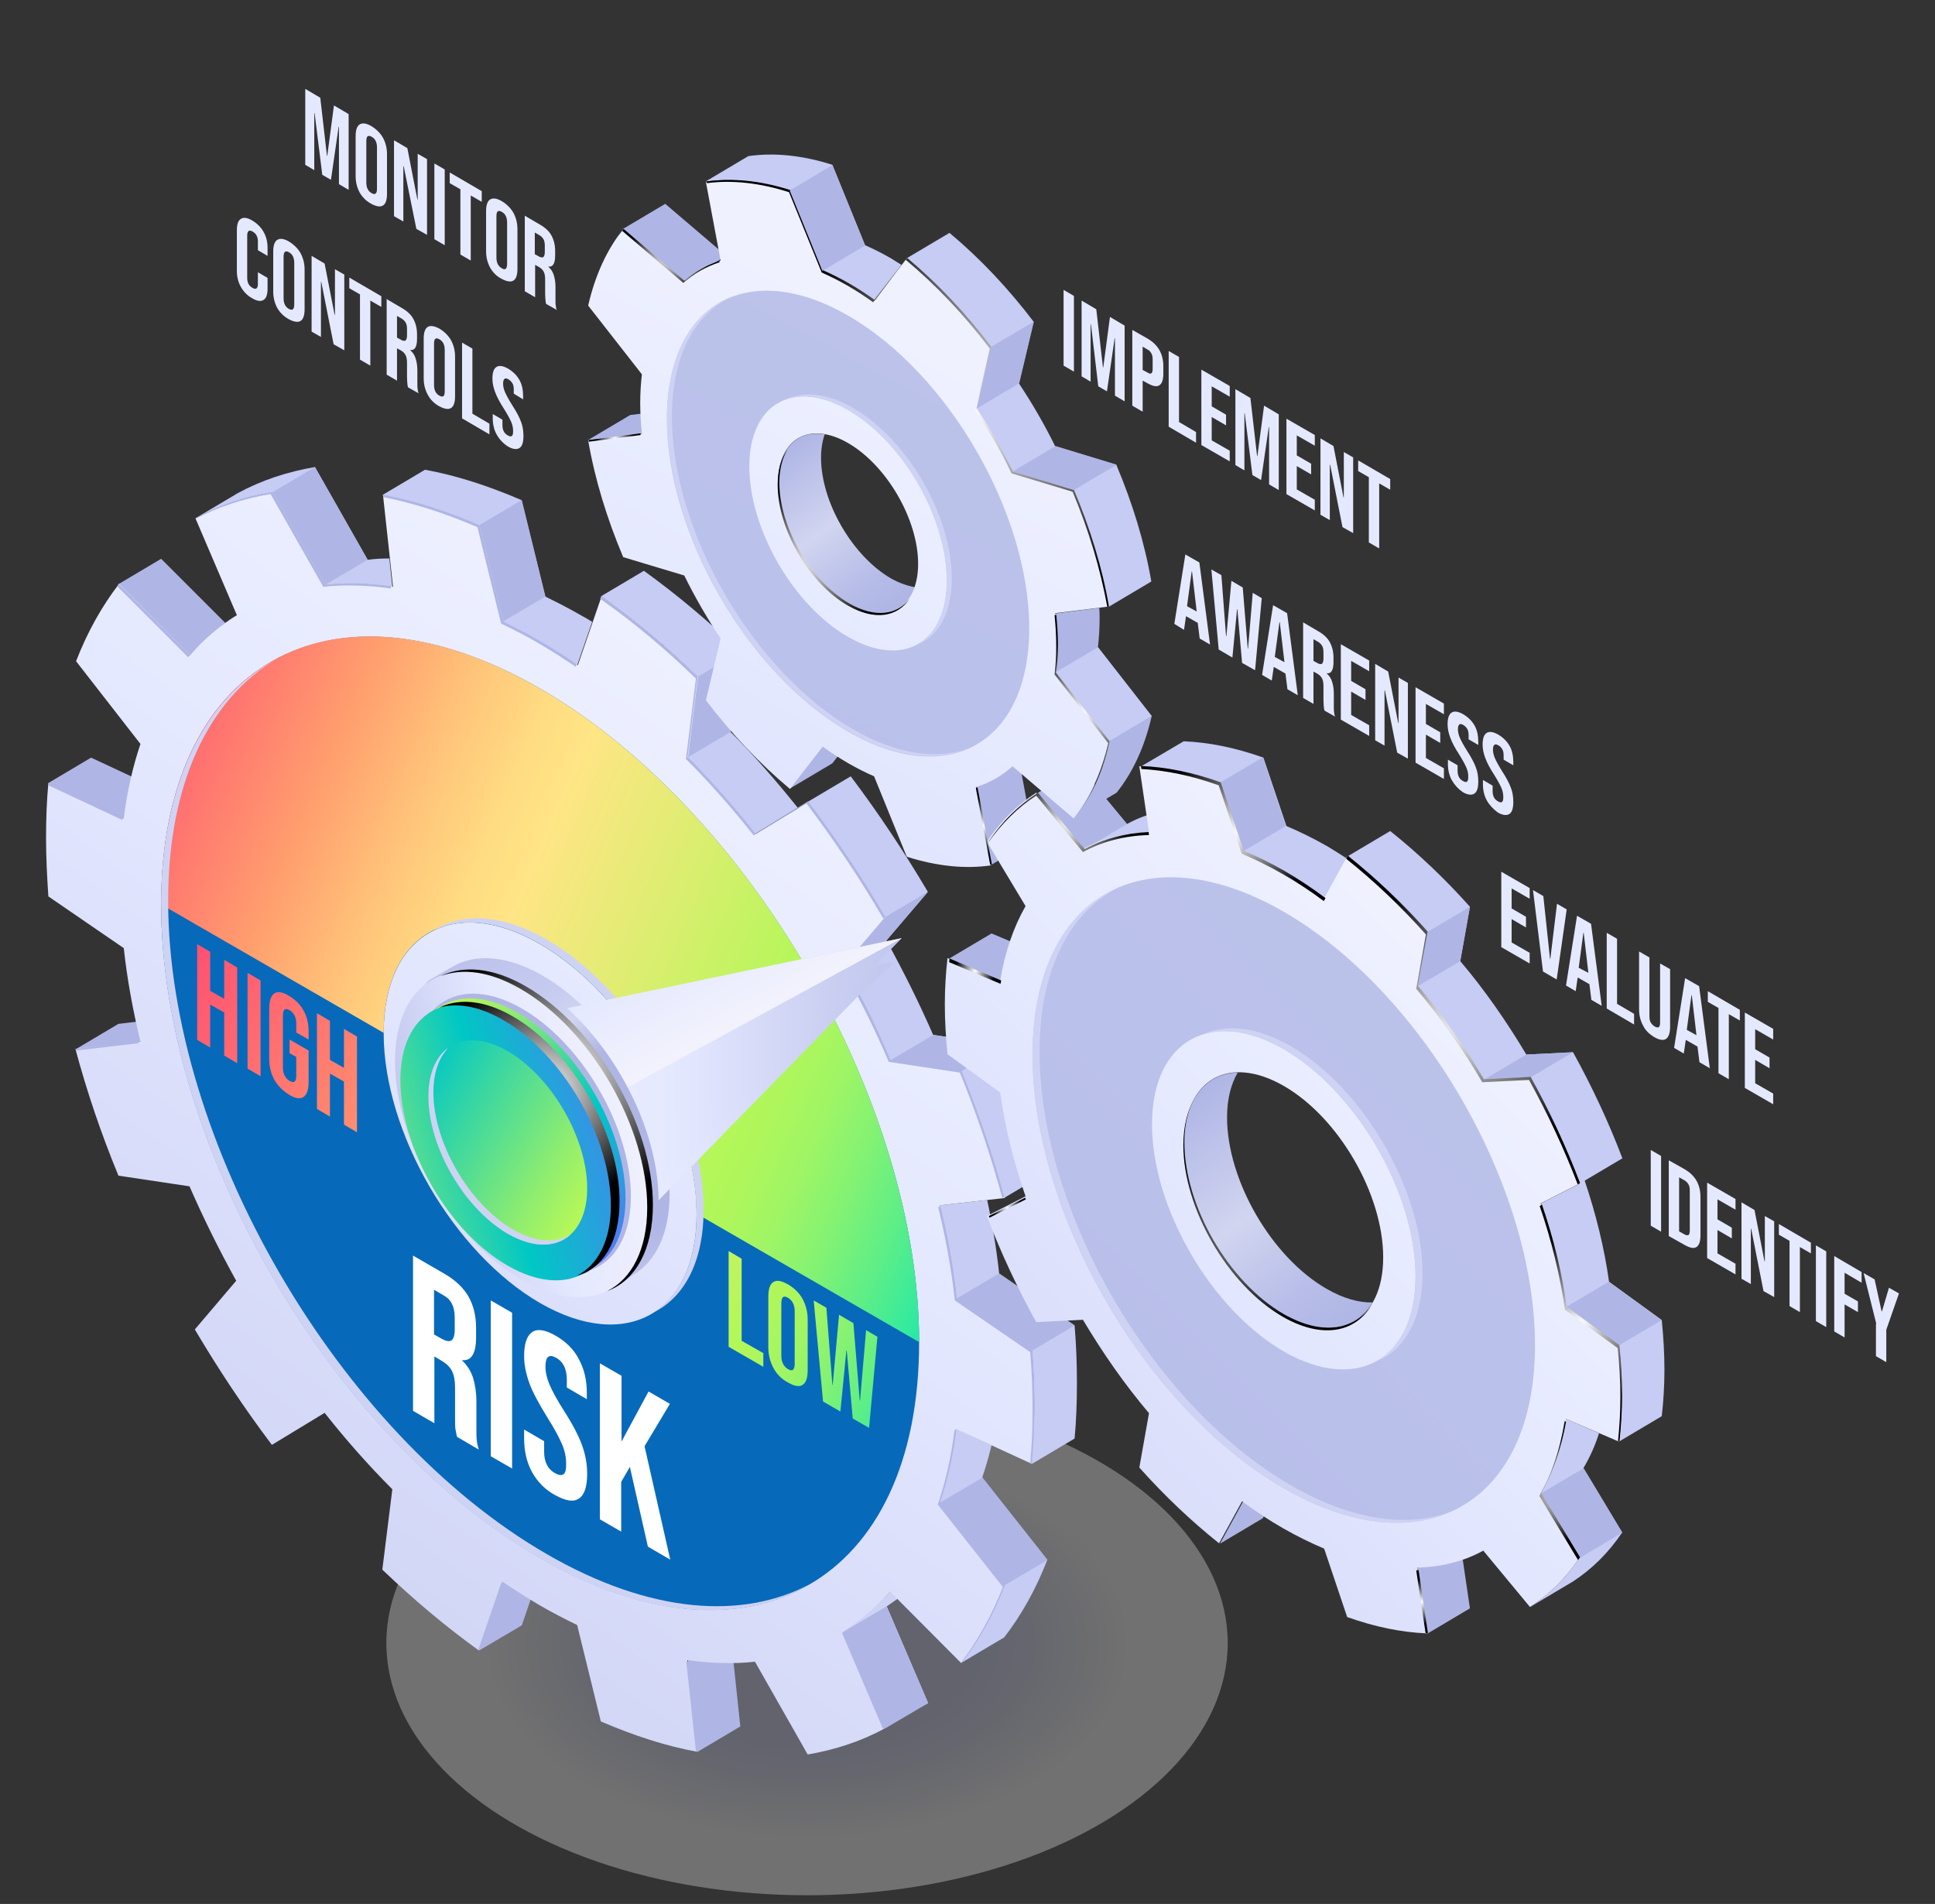 <?xml version="1.0" encoding="utf-8"?>
<!-- Generator: Adobe Illustrator 27.8.1, SVG Export Plug-In . SVG Version: 6.00 Build 0)  -->
<svg version="1.1" id="Layer_1" xmlns="http://www.w3.org/2000/svg" xmlns:xlink="http://www.w3.org/1999/xlink" x="0px" y="0px"
	 viewBox="0 0 580 570.7" style="enable-background:new 0 0 580 570.7;" xml:space="preserve">
<rect x="0" y="0" width="580" height="570.7" fill="#333333" stroke="none"/>
<style type="text/css">
	.st0{opacity:0.3;fill:url(#SVGID_1_);}
	.st1{fill:#C6CCF4;}
	.st2{fill:#CED3F4;}
	.st3{fill:#AFB6E5;}
	.st4{fill:url(#SVGID_00000011737201294883600420000002252786343574291342_);}
	.st5{fill:#0769BA;}
	.st6{fill:url(#SVGID_00000062880158194357672820000010999339117385757318_);}
	.st7{fill:url(#SVGID_00000052081471840671850950000008010834965179450518_);}
	.st8{fill:url(#SVGID_00000000925792347775703510000011829552209263820701_);}
	.st9{fill:url(#SVGID_00000009587168921995099650000014980085996613497531_);}
	.st10{fill:url(#SVGID_00000067936714621955248100000009657953278097551025_);}
	.st11{fill:url(#SVGID_00000003088781108929383480000002742586298765511595_);}
	.st12{fill:url(#SVGID_00000010990641734580938140000013754647297803630232_);}
	.st13{fill:url(#SVGID_00000115510832810793453850000009954561010187526550_);}
	.st14{fill:url(#SVGID_00000057120411029965447700000002980052409529196163_);}
	.st15{fill:url(#SVGID_00000142894389751410324740000005507653452535602575_);}
	.st16{fill:url(#SVGID_00000023996193603762154670000001498285004883361673_);}
	.st17{fill:url(#SVGID_00000123410273798732471830000001236482858793969793_);}
	.st18{opacity:0.8;fill:#AFB6E5;}
	.st19{fill:url(#SVGID_00000023246981196991639940000006294056134564175286_);}
	.st20{fill:url(#SVGID_00000108996421130788467260000007382459977051152301_);}
	.st21{fill:url(#SVGID_00000091702529869084871660000000358653882584548276_);}
	.st22{fill:url(#SVGID_00000180366585374179073730000015458224708096977059_);}
	.st23{fill:url(#SVGID_00000119077892107341544030000006733339414079097504_);}
	.st24{fill:url(#SVGID_00000065754991644541202290000016847257592876761248_);}
	.st25{fill:url(#SVGID_00000003085607617453621710000007130165869723298487_);}
	.st26{fill:url(#SVGID_00000110437530112499034680000004339636583407035054_);}
	.st27{fill:url(#SVGID_00000034087995752935212600000007854394793222979229_);}
	.st28{fill:url(#SVGID_00000079461849679399302930000009401855103062656139_);}
	.st29{fill:url(#SVGID_00000098906605746639519550000008674151617156191123_);}
	.st30{fill:url(#SVGID_00000024684973341780893460000007312072680046044349_);}
	.st31{fill:url(#SVGID_00000055682367329860753580000001703273519656281990_);}
	.st32{fill:url(#SVGID_00000161626107810011154200000006982764093874720437_);}
	.st33{fill:url(#SVGID_00000039837609155033088550000014995524736384880568_);}
	.st34{fill:url(#SVGID_00000114783683943109770500000015761701375939184557_);}
	.st35{fill:url(#SVGID_00000074417056642843296470000000901221962022865849_);}
	.st36{fill:url(#SVGID_00000098181731962417692250000016479028087733237673_);}
	.st37{fill:url(#SVGID_00000038377918958912380660000003730039895338876589_);}
	.st38{fill:url(#SVGID_00000049918594593082879450000000484960240844395419_);}
	.st39{fill:url(#SVGID_00000169553175331210723910000013902827185200168884_);}
	.st40{fill:url(#SVGID_00000150810089041455390830000017632308175607568811_);}
	.st41{fill:url(#SVGID_00000093866248528762644250000004441174147231847608_);}
	.st42{fill:url(#SVGID_00000115508247059676058670000006923288868666718391_);}
	.st43{fill:url(#SVGID_00000079482687164428377810000006117708070146913155_);}
	.st44{fill:url(#SVGID_00000086691871568225631760000018417441552632021892_);}
	.st45{fill:url(#SVGID_00000155129710231326813120000012624221355983233181_);}
	.st46{fill:url(#SVGID_00000016775473053116312680000015841305152227713179_);}
	.st47{fill:#E5E9FF;}
	.st48{fill:#FFFFFF;}
</style>
<radialGradient id="SVGID_1_" cx="241.947" cy="1557.171" r="95.626" gradientTransform="matrix(1 0 0 0.6 0 -441.355)" gradientUnits="userSpaceOnUse">
	<stop  offset="0.52" style="stop-color:#CED3F4"/>
	<stop  offset="0.665" style="stop-color:#D8DCF6"/>
	<stop  offset="0.913" style="stop-color:#F4F5FC"/>
	<stop  offset="1" style="stop-color:#FFFFFF"/>
</radialGradient>
<ellipse class="st0" cx="241.9" cy="492.5" rx="126.1" ry="75.6"/>
<g>
	<path class="st1" d="M97.3,175.4c6.4-0.7,13.2-0.5,20.3,0.5l-0.9-8.5c-2.2,0-4.4,0.1-6.5,0.4L94.4,140c-8.3,1.4-16.1,4-23.1,7.8
		l-12.8,7.6c7.1-3.8,14.8-6.5,23.1-7.8L97.3,175.4z"/>
	<path class="st1" d="M265.3,274.9l-12.4,14.6c5.2,9.2,9.9,18.7,14,28.3l21.3,3.2c5.1,12.6,9.5,25.3,12.9,38l12.8-7.6
		c-3.4-12.7-7.7-25.4-12.9-38l-21.3-3.2c-4.2-9.6-8.9-19.1-14-28.3l12.4-14.6c-7.1-12-14.8-23.6-23.1-34.6l-12.8,7.6l0,0
		C250.5,251.3,258.3,262.9,265.3,274.9z"/>
	<path class="st1" d="M143.5,157.5l7.1,28.9c3.7,1.8,7.5,3.7,11.2,5.9c3.8,2.2,7.5,4.6,11.2,7.1l4.5-13c-1-0.6-1.9-1.2-2.9-1.7
		c-3.8-2.2-7.5-4.1-11.2-5.9l-7.1-28.9c-10-4.3-19.6-7.4-28.9-9.1l-12.8,7.6l0,0C123.9,150.2,133.6,153.2,143.5,157.5z"/>
	<path class="st1" d="M209.1,202.9l-3,24.1c7.1,7.1,13.9,14.8,20.3,22.9l12.7-7.8c-6.4-8-13.1-15.7-20.1-22.7l2.9-24.1
		c-9.3-8.9-18.9-17-28.9-24.2l-12.8,7.6l0,0C190.2,185.9,199.9,194,209.1,202.9z"/>
	<path class="st1" d="M297.2,433.2l-10.6-5c-1,8.1-2.7,15.5-5,22.3l19.5,24.7c-3.4,8.8-7.7,16.5-12.9,23.2l12.8-7.6
		c5.1-6.6,9.5-14.4,12.9-23.2l-19.5-24.7C295.5,439.8,296.4,436.5,297.2,433.2z"/>
	<path class="st1" d="M322.1,397.3l-22.6-15.5c-0.8-7.3-2-14.7-3.6-22.1l-14.2,1.6c2.3,9.4,4,18.8,5,28l22.6,15.5
		c0.5,5.9,0.7,11.7,0.7,17.4c0,5.7-0.3,11.2-0.7,16.6l12.8-7.6c0.5-5.3,0.7-10.8,0.7-16.6C322.8,408.9,322.6,403.1,322.1,397.3z"/>
	<path class="st2" d="M269.1,479.2l-2.2-2.2c-4.2,4.8-8.9,8.8-14,12l11.6,27.1c4.8-1.4,9.4-3.3,13.7-5.6l-12.4-29
		C266.9,480.7,268,480,269.1,479.2z"/>
	<polygon class="st3" points="206.2,497.6 209.1,525.1 221.9,517.5 219,490 	"/>
	<polygon class="st3" points="265.3,518.1 278.2,510.5 265.7,481.5 252.9,489.1 	"/>
	<polygon class="st3" points="294.5,442.9 281.6,450.5 301.1,475.2 314,467.6 	"/>
	<polygon class="st3" points="206.2,227 219,219.4 221.9,195.3 209.1,202.9 	"/>
	<polygon class="st3" points="150.6,186.4 163.5,178.8 156.4,149.9 143.5,157.5 	"/>
	<polygon class="st3" points="97.3,175.4 110.2,167.8 94.4,140 81.6,147.6 	"/>
	<polygon class="st3" points="56.8,196.5 69.7,188.9 48.3,167.5 35.5,175.1 	"/>
	<polygon class="st3" points="14.5,234.7 27.3,227.1 50,237.7 37.2,245.3 	"/>
	<polygon class="st3" points="35.5,306.9 22.7,314.5 42.1,312.2 55,304.6 	"/>
	<polygon class="st3" points="143.5,494.8 156.4,487.2 163.5,466.5 150.6,474.1 	"/>
	<g>
		
			<linearGradient id="SVGID_00000049181923107804910360000014512120559304735137_" gradientUnits="userSpaceOnUse" x1="-67.559" y1="656.315" x2="251.736" y2="211.613">
			<stop  offset="0" style="stop-color:#B9BFEA"/>
			<stop  offset="0.389" style="stop-color:#CED3F4"/>
			<stop  offset="0.675" style="stop-color:#DEE2FC"/>
			<stop  offset="0.783" style="stop-color:#E5E9FF"/>
			<stop  offset="1" style="stop-color:#EFF1FF"/>
		</linearGradient>
		<path style="fill:url(#SVGID_00000049181923107804910360000014512120559304735137_);" d="M309.3,438.8c0.5-5.3,0.7-10.8,0.7-16.6
			s-0.3-11.5-0.7-17.4l-22.6-15.5c-1-9.2-2.7-18.6-5-28l19.5-2.2c-3.4-12.7-7.7-25.4-12.9-38l-21.3-3.2c-4.2-9.6-8.9-19.1-14-28.3
			l12.4-14.6c-7.1-12-14.8-23.6-23.1-34.6l-15.8,9.6c-6.4-8.1-13.2-15.8-20.3-22.9l3-24.1c-9.3-8.9-18.9-17-28.9-24.2l-7.1,20.6
			c-3.7-2.5-7.5-4.9-11.2-7.1c-3.8-2.2-7.5-4.1-11.2-5.9l-7.1-28.9c-10-4.3-19.6-7.4-28.9-9.1l3,27.5c-7.1-1-13.9-1.2-20.3-0.5
			l-15.8-27.8c-8.3,1.4-16.1,4-23.1,7.8l12.4,29c-5.2,3.2-9.9,7.2-14,12l-21.3-21.4c-5.1,6.6-9.5,14.4-12.9,23.2L42.1,223
			c-2.3,6.8-4,14.2-5,22.3l-22.6-10.6c-0.5,5.3-0.7,10.8-0.7,16.6c0,5.7,0.3,11.5,0.7,17.4l22.6,15.5c1,9.2,2.7,18.6,5,28l-19.5,2.2
			c3.4,12.7,7.7,25.4,12.9,38l21.3,3.2c4.2,9.6,8.9,19.1,14,28.3l-12.4,14.6c7.1,12,14.8,23.6,23.1,34.6l15.8-9.6
			c6.4,8.1,13.2,15.8,20.3,22.9l-3,24.1c9.3,8.9,18.9,17,28.9,24.2l7.1-20.6c3.7,2.5,7.5,4.9,11.2,7.1c3.8,2.2,7.5,4.1,11.2,5.9
			l7.1,28.9c10,4.3,19.6,7.4,28.9,9.1l-3-27.5c7.1,1,13.9,1.2,20.3,0.5l15.8,27.8c8.3-1.4,16.1-4,23.1-7.8l-12.4-29
			c5.2-3.2,9.9-7.2,14-12l21.3,21.4c5.1-6.6,9.5-14.4,12.9-23.2l-19.5-24.7c2.3-6.8,4-14.2,5-22.3L309.3,438.8z M161.9,376.9
			c-19.3-11.2-35-38.2-35-60.3c0-22.2,15.7-31.1,35-19.9c19.3,11.2,35,38.2,35,60.3C196.9,379.1,181.2,388,161.9,376.9z"/>
		<path class="st5" d="M161.9,206.4c-62.7-36.2-113.6-7.2-113.6,64.7s50.8,159.7,113.6,195.9c62.7,36.2,113.6,7.2,113.6-64.7
			S224.6,242.6,161.9,206.4z M161.9,390.6c-25.9-15-46.9-51.2-46.9-80.9c0-29.7,21-41.7,46.9-26.7c25.9,15,46.9,51.2,46.9,80.9
			C208.8,393.6,187.8,405.5,161.9,390.6z"/>
		
			<linearGradient id="SVGID_00000080189977590588514060000002340139454244461238_" gradientUnits="userSpaceOnUse" x1="300.777" y1="339.108" x2="24.469" y2="220.382">
			<stop  offset="0" style="stop-color:#2BE9A3"/>
			<stop  offset="7.663042e-03" style="stop-color:#32EA9F"/>
			<stop  offset="6.510621e-02" style="stop-color:#60EE86"/>
			<stop  offset="0.12" style="stop-color:#84F273"/>
			<stop  offset="0.171" style="stop-color:#9FF565"/>
			<stop  offset="0.217" style="stop-color:#AEF65C"/>
			<stop  offset="0.253" style="stop-color:#B4F759"/>
			<stop  offset="0.39" style="stop-color:#DAEE6F"/>
			<stop  offset="0.535" style="stop-color:#FFE585"/>
			<stop  offset="0.585" style="stop-color:#FFDC82"/>
			<stop  offset="0.665" style="stop-color:#FFC47A"/>
			<stop  offset="0.763" style="stop-color:#FF9E6E"/>
			<stop  offset="1" style="stop-color:#FF4572"/>
		</linearGradient>
		<path style="fill:url(#SVGID_00000080189977590588514060000002340139454244461238_);" d="M208.8,363.8c0-29.7-21-65.9-46.9-80.9
			c-25.9-15-46.9-3-46.9,26.7l-66.7-38.5c0-72,50.8-101,113.6-64.7c62.7,36.2,113.6,123.9,113.6,195.9L208.8,363.8z"/>
		<g>
			<path class="st2" d="M196.1,393.3c9.1-4.6,14.8-15.2,14.8-30.7c0-29.7-21-65.9-46.9-80.9c-13.5-7.8-25.6-8.3-34.2-2.7
				c8.4-4.2,19.7-3.3,32.1,3.9c25.9,15,46.9,51.2,46.9,80.9C208.8,378.1,204,388.2,196.1,393.3z"/>
			<path class="st2" d="M164,465.9C101.2,429.7,50.4,342,50.4,270c0-35.4,12.3-60.3,32.2-72.3c-21.1,11.5-34.3,36.9-34.3,73.5
				c0,72,50.8,159.7,113.6,195.9c31.9,18.4,60.7,19.9,81.3,7.5C222.8,485.7,194.8,483.7,164,465.9z"/>
		</g>
	</g>
	<polygon class="st3" points="278.2,267.3 265.3,274.9 252.9,289.5 265.7,281.9 	"/>
	<polygon class="st3" points="279.8,310.2 266.9,317.8 288.3,321 301.1,313.4 	"/>
	<polygon class="st3" points="286.6,389.3 299.5,381.7 322.1,397.3 309.3,404.9 	"/>
	<g>
		<path class="st3" d="M126.4,317c0,22.2,15.7,49.2,35,60.3c11.7,6.8,22.1,6.1,28.5-0.4c-6.4,6-16.5,6.4-27.9-0.2
			c-19.3-11.2-35-38.2-35-60.3c0-8.7,2.4-15.3,6.5-19.5C129.1,301.1,126.4,307.9,126.4,317z"/>
		<path class="st3" d="M59.9,193.2c3.2-3.2,6.8-6,10.5-8.3l-0.1-0.1C66.6,187.2,63.1,190,59.9,193.2z"/>
		<path class="st3" d="M143.1,158l7.1,28.9c3.7,1.8,7.5,3.7,11.2,5.9c3.8,2.2,7.5,4.6,11.2,7.1l0.3-0.8c-3.6-2.4-7.2-4.8-10.9-6.9
			c-3.8-2.2-7.5-4.1-11.2-5.9l-7.1-28.9c-10-4.3-19.6-7.4-28.9-9.1l0.1,0.7C123.9,150.8,133.3,153.8,143.1,158z"/>
		<path class="st3" d="M81.1,148.1l15.8,27.8c6.4-0.7,13.2-0.5,20.3,0.5l-0.1-0.7c-6.8-0.9-13.4-1.1-19.6-0.4l-15.8-27.8
			c-8.3,1.4-16.1,4-23.1,7.8l0.1,0.2C65.5,151.9,73.1,149.4,81.1,148.1z"/>
		<path class="st3" d="M41.5,312.2l-18.8,2.2c0,0.2,0.1,0.3,0.1,0.5l18.7-2.2C41.6,312.5,41.6,312.4,41.5,312.2z"/>
		<path class="st3" d="M208.6,203.4l-3,24.1c7.1,7.1,13.9,14.8,20.3,22.9l15.8-9.6c8.3,11,16.1,22.6,23.1,34.6L252.4,290
			c5.2,9.2,9.9,18.7,14,28.3l21.3,3.2c5.1,12.4,9.3,25,12.7,37.5l0.7-0.1c-3.4-12.7-7.7-25.4-12.9-38l-21.3-3.2
			c-4.2-9.6-8.9-19.1-14-28.3l12.4-14.6c-7.1-12-14.8-23.6-23.1-34.6l-15.8,9.7c-6.4-8.1-13.2-15.8-20.3-22.9l3-24.1
			c-9.3-8.9-18.9-17-28.9-24.2l-0.3,0.8C189.9,186.5,199.5,194.6,208.6,203.4z"/>
		<path class="st3" d="M263.5,480.6c1-1,2-2,2.9-3.1l0,0C265.5,478.6,264.5,479.6,263.5,480.6z"/>
		<path class="st3" d="M252.4,489.5l12.3,28.8c0.2-0.1,0.5-0.2,0.7-0.4l-12.4-28.9C252.9,489.2,252.6,489.4,252.4,489.5z"/>
		<path class="st3" d="M205.7,498.1l2.9,26.8c0.2,0,0.4,0.1,0.7,0.1l-2.9-26.9C206.1,498.1,205.9,498.1,205.7,498.1z"/>
		<path class="st3" d="M286.6,428.9l-0.5-0.2c-1,8.1-2.7,15.5-5,22.3l19.5,24.7c-3.3,8.5-7.5,16-12.4,22.5l0.1,0.1
			c5.1-6.6,9.5-14.4,12.9-23.2l-19.5-24.7C284,443.8,285.6,436.7,286.6,428.9z"/>
		<path class="st3" d="M56.4,197c0.2-0.2,0.4-0.4,0.6-0.6L35.6,175c-0.2,0.2-0.3,0.5-0.5,0.7L56.4,197z"/>
		<path class="st3" d="M309.4,404.7l-22.6-15.5c-1-9.1-2.6-18.3-4.9-27.5l-0.7,0.1c2.3,9.4,4,18.8,5,28l22.6,15.5
			c0.5,5.9,0.7,11.7,0.7,17.4c0,5.4-0.2,10.7-0.7,15.7l0.5,0.3c0.5-5.3,0.7-10.8,0.7-16.6C310.1,416.4,309.9,410.6,309.4,404.7z"/>
		<path class="st3" d="M36.7,245.8c0-0.3,0.1-0.5,0.1-0.8l-22.2-10.4c0,0.3,0,0.6-0.1,0.8L36.7,245.8z"/>
		<path class="st3" d="M150.2,474.6l-6.8,19.8c0.1,0.1,0.2,0.2,0.3,0.2l6.8-19.8C150.4,474.7,150.3,474.7,150.2,474.6z"/>
	</g>
</g>
<g>
	<polygon class="st3" points="297,259.3 309.9,251.7 305.5,228.1 292.7,235.7 	"/>
	<g>
		<path class="st1" d="M325,254.6c5.9-3.2,12.5-4.9,19.8-5.1l-0.8-5.2c-2.2,0.7-4.2,1.6-6.2,2.7l-14-16.9c-4.1,2.6-7.8,5.9-11,9.8
			L325,254.6z"/>
		<path class="st1" d="M479.3,429.6l-9.9-4.3c-1.4,8.6-4,16.1-7.6,22.4l11.6,19.3c-4.1,6.1-9.1,11-14.8,14.7l0,0l12.8-7.6
			c5.7-3.7,10.7-8.6,14.8-14.7l-11.6-19.3C476.5,436.9,478.1,433.4,479.3,429.6z"/>
		<path class="st1" d="M341.9,229.8c7.5,0.3,15.5,1.9,23.9,4.9l6.9,20.5c4,1.7,8.1,3.7,12.3,6.1c4.2,2.4,8.3,5.1,12.3,8.1l6.5-12
			c-2-1.3-3.9-2.5-5.9-3.7c-4.2-2.4-8.3-4.4-12.3-6.1l-6.9-20.5c-8.4-3-16.4-4.6-23.9-4.9L341.9,229.8L341.9,229.8L341.9,229.8z"/>
		<path class="st1" d="M498.1,395.7l-15.8-11.5c-1.4-10-3.9-20.2-7.3-30.3l11.3-6.7c-4.1-10.8-9.1-21.5-14.8-31.8l-14,0.7
			c-5.9-9.9-12.5-19.4-19.8-28l2.9-16.3c-7.5-8.4-15.5-16-23.9-22.7l-12.8,7.6l0,0c8.4,6.7,16.4,14.3,23.9,22.7l-2.9,16.3
			c7.3,8.6,14,18.1,19.8,28l14-0.7c5.7,10.3,10.7,21,14.8,31.8l-11.6,5.9c3.6,10.4,6.1,20.9,7.6,31.1l15.8,11.5
			c0.5,5,0.8,10,0.8,14.9c0,4.9-0.3,9.5-0.8,13.9l0,0l12.8-7.6c0.5-4.4,0.8-9.1,0.8-13.9C498.9,405.7,498.6,400.7,498.1,395.7z"/>
		<polygon class="st3" points="365.7,462.7 378.5,455.1 385.4,442.5 372.6,450.1 		"/>
		<polygon class="st3" points="427.8,489.7 440.6,482.1 437.7,462.4 424.8,470 		"/>
		<polygon class="st3" points="461.8,447.7 474.7,440.1 486.3,459.4 473.5,467 		"/>
		<polygon class="st3" points="469.4,391.8 482.2,384.2 498.1,395.7 485.2,403.3 		"/>
		<polygon class="st3" points="444.7,323.7 457.5,316.1 471.5,315.4 458.7,323 		"/>
		<polygon class="st3" points="424.8,295.7 437.7,288.1 440.6,271.8 427.8,279.4 		"/>
		<polygon class="st3" points="372.6,255.2 385.4,247.6 378.5,227 365.7,234.6 		"/>
		<polygon class="st3" points="325,254.6 337.8,247 323.8,230.1 311,237.7 		"/>
		<polygon class="st3" points="300.2,294.1 313.1,286.5 297.2,279.8 284.4,287.4 		"/>
		<g>
			
				<linearGradient id="SVGID_00000053527928589771268310000006731480167784590212_" gradientUnits="userSpaceOnUse" x1="135.256" y1="608.58" x2="444.768" y2="299.957">
				<stop  offset="0" style="stop-color:#B9BFEA"/>
				<stop  offset="0.389" style="stop-color:#CED3F4"/>
				<stop  offset="0.675" style="stop-color:#DEE2FC"/>
				<stop  offset="0.783" style="stop-color:#E5E9FF"/>
				<stop  offset="1" style="stop-color:#EFF1FF"/>
			</linearGradient>
			<path style="fill:url(#SVGID_00000053527928589771268310000006731480167784590212_);" d="M485.2,432.1c0.5-4.4,0.8-9.1,0.8-13.9
				c0-4.9-0.3-9.8-0.8-14.9l-15.8-11.5c-1.4-10.3-4-20.7-7.6-31.1l11.6-5.9c-4.1-10.8-9.1-21.5-14.8-31.8l-14,0.7
				c-5.9-9.9-12.5-19.4-19.8-28l2.9-16.3c-7.5-8.4-15.5-16-23.9-22.7l-6.9,12.6c-4-3-8.1-5.7-12.3-8.1c-4.2-2.4-8.2-4.4-12.3-6.1
				l-6.9-20.5c-8.4-3-16.4-4.6-23.9-4.9l2.9,19.7c-7.3,0.2-14,1.9-19.8,5.1l-14-16.9c-5.7,3.7-10.7,8.6-14.8,14.7l11.6,19.3
				c-3.6,6.3-6.2,13.8-7.6,22.4l-15.8-6.8c-0.5,4.4-0.8,9.1-0.8,13.9c0,4.9,0.3,9.8,0.8,14.9l15.8,11.5c1.4,10.3,4,20.7,7.6,31.1
				l-11.6,5.9c4.1,10.8,9.1,21.5,14.8,31.8l14-0.7c5.9,9.9,12.5,19.4,19.8,28l-2.9,16.3c7.5,8.4,15.5,16,23.9,22.7l6.9-12.6
				c4,3,8.1,5.7,12.3,8.1c4.2,2.4,8.3,4.4,12.3,6.1l6.9,20.5c8.4,3,16.4,4.6,23.9,4.9l-2.9-19.7c7.3-0.2,14-1.9,19.8-5.1l14,16.9
				c5.7-3.7,10.7-8.6,14.8-14.7l-11.6-19.3c3.6-6.3,6.2-13.8,7.6-22.4L485.2,432.1z M384.8,393.9c-16.5-9.5-29.8-32.5-29.8-51.4
				c0-18.9,13.3-26.5,29.8-17c16.5,9.5,29.8,32.5,29.8,51.4C414.6,395.8,401.3,403.4,384.8,393.9z"/>
			<g>
				
					<radialGradient id="SVGID_00000060723585033932862990000004934863153669207719_" cx="369.606" cy="249.834" r="24.195" gradientUnits="userSpaceOnUse">
					<stop  offset="0" style="stop-color:#FFFFFF"/>
					<stop  offset="1" style="stop-color:#000000"/>
				</radialGradient>
				<path style="fill:url(#SVGID_00000060723585033932862990000004934863153669207719_);" d="M365.3,235.4l6.9,20.5
					c4,1.7,8.1,3.7,12.3,6.1c4.2,2.4,8.3,5.1,12.3,8.1l0.5-0.9c-4-3-8.1-5.7-12.2-8.1c-4.2-2.4-8.3-4.4-12.3-6.1l-6.9-20.5
					c-8.4-3-16.4-4.6-23.9-4.9l0.1,0.9C349.5,230.9,357.2,232.5,365.3,235.4z"/>
				
					<radialGradient id="SVGID_00000044888138652092066870000013128064520967291804_" cx="382.869" cy="363.828" r="31.726" gradientUnits="userSpaceOnUse">
					<stop  offset="0" style="stop-color:#FFFFFF"/>
					<stop  offset="1" style="stop-color:#000000"/>
				</radialGradient>
				<path style="fill:url(#SVGID_00000044888138652092066870000013128064520967291804_);" d="M354.7,343.3
					c0,18.9,13.3,41.9,29.8,51.4c11.7,6.7,21.7,4.8,26.6-3.5c-5.1,7.6-14.9,9.1-26.1,2.6c-16.5-9.5-29.8-32.5-29.8-51.4
					c0-5.5,1.2-10,3.2-13.5C356,332.5,354.7,337.3,354.7,343.3z"/>
				
					<radialGradient id="SVGID_00000058574571664876206140000014442721610407256733_" cx="438.594" cy="305.788" r="42.713" gradientUnits="userSpaceOnUse">
					<stop  offset="0" style="stop-color:#FFFFFF"/>
					<stop  offset="1" style="stop-color:#000000"/>
				</radialGradient>
				<path style="fill:url(#SVGID_00000058574571664876206140000014442721610407256733_);" d="M427.4,280.1l-2.9,16.3
					c7.3,8.6,14,18.1,19.8,28l14-0.7c5.6,10.1,10.5,20.6,14.6,31.3l0.7-0.4c-4.1-10.8-9.1-21.5-14.8-31.8l-14,0.7
					c-5.9-9.9-12.5-19.4-19.8-28l2.9-16.3c-7.5-8.4-15.5-16-23.9-22.7l-0.5,0.9C411.9,264.1,419.9,271.7,427.4,280.1z"/>
				
					<radialGradient id="SVGID_00000091728470806730860840000018441402718298341251_" cx="301.892" cy="362.005" r="4.47" gradientUnits="userSpaceOnUse">
					<stop  offset="0" style="stop-color:#FFFFFF"/>
					<stop  offset="1" style="stop-color:#000000"/>
				</radialGradient>
				<path style="fill:url(#SVGID_00000091728470806730860840000018441402718298341251_);" d="M307.3,359l-10.9,5.5
					c0.1,0.2,0.1,0.3,0.2,0.5l10.9-5.5C307.4,359.3,307.3,359.2,307.3,359z"/>
				
					<radialGradient id="SVGID_00000076572175645677645250000010219171264104597654_" cx="320.389" cy="246.448" r="18.126" gradientUnits="userSpaceOnUse">
					<stop  offset="0" style="stop-color:#FFFFFF"/>
					<stop  offset="1" style="stop-color:#000000"/>
				</radialGradient>
				<path style="fill:url(#SVGID_00000076572175645677645250000010219171264104597654_);" d="M310.6,238.5l14,16.9
					c5.9-3.2,12.5-4.9,19.8-5.1l-0.1-0.9c-7,0.3-13.5,2-19.2,5.1l-14-16.9c-5.7,3.7-10.7,8.6-14.8,14.7l0,0.1
					C300.4,246.7,305.1,242,310.6,238.5z"/>
				
					<radialGradient id="SVGID_00000144309362819233229140000013555163156400688293_" cx="473.83" cy="396.511" r="26.538" gradientUnits="userSpaceOnUse">
					<stop  offset="0" style="stop-color:#FFFFFF"/>
					<stop  offset="1" style="stop-color:#000000"/>
				</radialGradient>
				<path style="fill:url(#SVGID_00000144309362819233229140000013555163156400688293_);" d="M485.4,403.2l-15.8-11.5
					c-1.4-10.1-3.9-20.4-7.4-30.6l-0.7,0.4c3.6,10.4,6.1,20.9,7.6,31.1l15.8,11.5c0.5,5,0.8,10,0.8,14.9c0,4.5-0.3,8.8-0.7,12.9
					l0.4,0.2c0.5-4.4,0.8-9.1,0.8-13.9C486.2,413.1,485.9,408.2,485.4,403.2z"/>
				
					<radialGradient id="SVGID_00000068667791011112591830000005851580491183226521_" cx="467.536" cy="446.855" r="15.325" gradientUnits="userSpaceOnUse">
					<stop  offset="0" style="stop-color:#FFFFFF"/>
					<stop  offset="1" style="stop-color:#000000"/>
				</radialGradient>
				<path style="fill:url(#SVGID_00000068667791011112591830000005851580491183226521_);" d="M469.4,426.2L469,426
					c-1.4,8.6-4,16.1-7.6,22.4l11.6,19.2c0.2-0.3,0.4-0.5,0.6-0.8L462,447.6C465.4,441.5,467.9,434.4,469.4,426.2z"/>
				
					<radialGradient id="SVGID_00000072963207858899746650000006854869541652198816_" cx="426.207" cy="480.115" r="6.786" gradientUnits="userSpaceOnUse">
					<stop  offset="0" style="stop-color:#FFFFFF"/>
					<stop  offset="1" style="stop-color:#000000"/>
				</radialGradient>
				<path style="fill:url(#SVGID_00000072963207858899746650000006854869541652198816_);" d="M424.5,470.7l2.8,18.8
					c0.2,0,0.4,0,0.7,0l-2.8-18.9C424.9,470.7,424.7,470.7,424.5,470.7z"/>
				
					<radialGradient id="SVGID_00000039819010792798927830000007198683362404042930_" cx="369.034" cy="456.738" r="4.719" gradientUnits="userSpaceOnUse">
					<stop  offset="0" style="stop-color:#FFFFFF"/>
					<stop  offset="1" style="stop-color:#000000"/>
				</radialGradient>
				<path style="fill:url(#SVGID_00000039819010792798927830000007198683362404042930_);" d="M372.2,450.9l-6.4,11.7c0,0,0,0,0,0
					L372.2,450.9C372.2,450.9,372.2,450.9,372.2,450.9z"/>
				
					<radialGradient id="SVGID_00000130642565337950753170000009150092825081607828_" cx="292.259" cy="291.05" r="6.152" gradientUnits="userSpaceOnUse">
					<stop  offset="0" style="stop-color:#FFFFFF"/>
					<stop  offset="1" style="stop-color:#000000"/>
				</radialGradient>
				<path style="fill:url(#SVGID_00000130642565337950753170000009150092825081607828_);" d="M299.9,294.9c0.1-0.3,0.1-0.7,0.2-1
					l-15.5-6.6c0,0.4-0.1,0.7-0.1,1.1L299.9,294.9z"/>
			</g>
			<path class="st18" d="M384.8,273.3c-41.6-24-75.3-4.8-75.3,42.9c0,47.7,33.7,105.9,75.3,129.9c41.6,24,75.3,4.8,75.3-42.9
				C460.1,355.5,426.4,297.3,384.8,273.3z M384.8,405.1c-21.8-12.6-39.5-43.1-39.5-68.1s17.7-35.1,39.5-22.5
				c21.8,12.6,39.5,43.1,39.5,68.1S406.6,417.6,384.8,405.1z"/>
			<g>
				<path class="st2" d="M411.8,408.4c8.9-3.2,14.6-12.6,14.6-26.7c0-25-17.7-55.5-39.5-68.1c-10.4-6-19.9-6.8-27-3.3
					c6.8-2.4,15.5-1.2,24.9,4.2c21.8,12.6,39.5,43.1,39.5,68.1C424.3,395.6,419.5,404.6,411.8,408.4z"/>
				<path class="st2" d="M386.9,445.2c-41.6-24-75.3-82.2-75.3-129.9c0-25.2,9.4-42.5,24.4-49.6c-16.2,6.5-26.5,24.1-26.5,50.5
					c0,47.7,33.7,105.9,75.3,129.9c19.6,11.3,37.5,13,50.9,6.7C422.6,458.1,405.5,456,386.9,445.2z"/>
			</g>
		</g>
		
			<linearGradient id="SVGID_00000029033950768128161260000009741861643150877881_" gradientUnits="userSpaceOnUse" x1="355.546" y1="330.073" x2="403.574" y2="398.113">
			<stop  offset="0" style="stop-color:#AFB6E5"/>
			<stop  offset="0.47" style="stop-color:#D1D5F0"/>
			<stop  offset="0.796" style="stop-color:#B8BEE8"/>
			<stop  offset="0.995" style="stop-color:#AFB6E5"/>
		</linearGradient>
		<path style="fill:url(#SVGID_00000029033950768128161260000009741861643150877881_);" d="M355,342.5c0,18.9,13.3,41.9,29.8,51.4
			c11.7,6.7,21.7,4.8,26.6-3.5c-4.1,0.1-8.8-1.2-13.8-4.1c-16.5-9.5-29.8-32.5-29.8-51.4c0-5.5,1.2-10,3.2-13.4
			C361.5,321.7,355,329.4,355,342.5z"/>
	</g>
	<path class="st1" d="M236.7,57.1l9.8,24.1c2.5,1.1,5.1,2.4,7.7,3.9c2.6,1.5,5.2,3.2,7.7,5l8.3-10.7c-1.1-0.7-2.1-1.3-3.2-2
		c-2.6-1.5-5.2-2.8-7.7-3.9l-9.8-24.1c-9.1-2.9-17.6-3.7-25.2-2.6l-12.8,7.6C219.1,53.4,227.6,54.2,236.7,57.1z"/>
	<path class="st1" d="M297,104l-4.4,18.5c4.1,6,7.8,12.3,10.9,18.9l18.3,5.5c4.8,11.6,8.4,23.4,10.5,35l12.8-7.6
		c-2-11.6-5.6-23.4-10.5-35l-18.3-5.5c-3.2-6.5-6.9-12.9-10.9-18.9l4.4-18.5c-7.6-10-16.1-19-25.2-26.6l-12.8,7.6
		C280.9,85,289.4,94,297,104z"/>
	
		<linearGradient id="SVGID_00000122684102558122660490000000084229328802504113_" gradientUnits="userSpaceOnUse" x1="234.276" y1="135.302" x2="267.184" y2="181.551">
		<stop  offset="0" style="stop-color:#AFB6E5"/>
		<stop  offset="0.47" style="stop-color:#D1D5F0"/>
		<stop  offset="0.796" style="stop-color:#B8BEE8"/>
		<stop  offset="0.995" style="stop-color:#AFB6E5"/>
	</linearGradient>
	<path style="fill:url(#SVGID_00000122684102558122660490000000084229328802504113_);" d="M233.3,144.8c0,13.3,9.4,29.5,21,36.2
		c9.3,5.3,17.1,3,19.9-5c-2.2-0.4-4.6-1.2-7.1-2.6c-11.6-6.7-21-22.9-21-36.2c0-2.7,0.4-5,1.1-7
		C239.1,128.8,233.3,134.3,233.3,144.8z"/>
	<path class="st3" d="M329.6,185.4c0-1.1,0-2.2-0.1-3.2l-13.2,1.7c0.3,3.1,0.5,6.2,0.5,9.2s-0.2,5.9-0.5,8.6l16.1,20.6
		c-2,9.3-5.6,16.9-10.5,22.9l0,0l12.8-7.6c4.8-6,8.4-13.7,10.5-22.9L329.1,194C329.4,191.3,329.6,188.4,329.6,185.4z"/>
	<polygon class="st3" points="199.4,61.1 186.6,68.7 204.9,84.3 217.7,76.7 	"/>
	<polygon class="st3" points="176.1,132 188.9,124.4 205,122.4 192.2,130 	"/>
	<polygon class="st3" points="236.7,236.4 249.5,228.8 259.3,216.1 246.5,223.7 	"/>
	<polygon class="st1" points="329.1,194 316.3,201.6 332.4,222.2 345.2,214.6 	"/>
	<g>
		
			<linearGradient id="SVGID_00000080890377995827828430000016054533839910124429_" gradientUnits="userSpaceOnUse" x1="48.034" y1="537.29" x2="282.836" y2="104.152">
			<stop  offset="0" style="stop-color:#B9BFEA"/>
			<stop  offset="0.389" style="stop-color:#CED3F4"/>
			<stop  offset="0.675" style="stop-color:#DEE2FC"/>
			<stop  offset="0.783" style="stop-color:#E5E9FF"/>
			<stop  offset="1" style="stop-color:#EFF1FF"/>
		</linearGradient>
		<path style="fill:url(#SVGID_00000080890377995827828430000016054533839910124429_);" d="M316.8,193c0-3-0.2-6.1-0.5-9.2l16.1-2
			c-2-11.6-5.6-23.4-10.5-35l-18.3-5.5c-3.2-6.5-6.9-12.9-10.9-18.9L297,104c-7.6-10-16.1-19-25.2-26.6L262,90.2
			c-2.5-1.8-5.1-3.5-7.7-5c-2.6-1.5-5.2-2.8-7.7-3.9l-9.8-24.1c-9.1-2.9-17.6-3.7-25.2-2.6l4.4,23.5c-4.1,1.3-7.8,3.4-10.9,6.2
			l-18.3-15.6c-4.8,6-8.4,13.7-10.5,22.9l16.1,20.6c-0.3,2.7-0.5,5.6-0.5,8.6s0.2,6.1,0.5,9.2l-16.1,2c2,11.6,5.6,23.4,10.5,35
			l18.3,5.5c3.2,6.5,6.9,12.9,10.9,18.9l-4.4,18.5c7.6,10,16.1,19,25.2,26.6l9.8-12.7c2.5,1.8,5.1,3.5,7.7,5
			c2.6,1.5,5.2,2.8,7.7,3.9l9.8,24.1c9.1,2.9,17.6,3.7,25.2,2.6l-4.4-23.5c4.1-1.3,7.8-3.4,10.9-6.2l18.3,15.6
			c4.8-6,8.4-13.7,10.5-22.9l-16.1-20.6C316.6,198.9,316.8,196,316.8,193z M254.2,181c-11.6-6.7-21-22.9-21-36.2
			c0-13.3,9.4-18.7,21-12c11.6,6.7,21,22.9,21,36.2C275.2,182.3,265.8,187.7,254.2,181z"/>
		<g>
			
				<radialGradient id="SVGID_00000024723438678173493560000000232157994249281415_" cx="184.253" cy="131.149" r="5.588" gradientUnits="userSpaceOnUse">
				<stop  offset="0" style="stop-color:#FFFFFF"/>
				<stop  offset="1" style="stop-color:#000000"/>
			</radialGradient>
			<path style="fill:url(#SVGID_00000024723438678173493560000000232157994249281415_);" d="M192,129.9l-15.6,2
				c0,0.2,0.1,0.3,0.1,0.5l15.5-2C192,130.3,192,130.1,192,129.9z"/>
			
				<radialGradient id="SVGID_00000176024409502850603560000005130919689457386380_" cx="290.682" cy="123.425" r="62.22" gradientUnits="userSpaceOnUse">
				<stop  offset="0" style="stop-color:#FFFFFF"/>
				<stop  offset="1" style="stop-color:#000000"/>
			</radialGradient>
			<path style="fill:url(#SVGID_00000176024409502850603560000005130919689457386380_);" d="M236.5,57.6l9.8,24.1
				c2.5,1.1,5.1,2.4,7.7,3.9c2.6,1.5,5.2,3.2,7.7,5l9.8-12.7c9.1,7.6,17.6,16.6,25.2,26.6l-4.4,18.5c4.1,6,7.8,12.3,10.9,18.9
				l18.3,5.5c4.8,11.4,8.3,23,10.4,34.5l0.5-0.1c-2-11.6-5.6-23.4-10.5-35l-18.3-5.5c-3.2-6.5-6.9-12.9-10.9-18.9l4.4-18.5
				c-7.6-10-16.1-19-25.2-26.6L262.3,90c-2.5-1.8-5.1-3.5-7.7-5c-2.6-1.5-5.2-2.8-7.7-3.9L237,57c-9.1-2.9-17.6-3.7-25.2-2.6
				l0.1,0.5C219.4,53.9,227.7,54.8,236.5,57.6z"/>
			
				<radialGradient id="SVGID_00000022549213611110917690000018385704653706608771_" cx="244.642" cy="166.643" r="22.421" gradientUnits="userSpaceOnUse">
				<stop  offset="0" style="stop-color:#FFFFFF"/>
				<stop  offset="1" style="stop-color:#000000"/>
			</radialGradient>
			<path style="fill:url(#SVGID_00000022549213611110917690000018385704653706608771_);" d="M233.1,145.3c0,13.3,9.4,29.5,21,36.2
				c8,4.6,14.9,3.5,18.5-2c-3.7,4.9-10.4,5.8-18,1.4c-11.6-6.7-21-22.9-21-36.2c0-4.1,0.9-7.5,2.5-10
				C234.2,137.2,233.1,140.8,233.1,145.3z"/>
			
				<radialGradient id="SVGID_00000127763495271779448550000017522148442426372006_" cx="324.442" cy="213.751" r="21.635" gradientUnits="userSpaceOnUse">
				<stop  offset="0" style="stop-color:#FFFFFF"/>
				<stop  offset="1" style="stop-color:#000000"/>
			</radialGradient>
			<path style="fill:url(#SVGID_00000127763495271779448550000017522148442426372006_);" d="M317.1,192.9c0-2.8-0.2-5.7-0.5-8.6
				l-0.5,0.1c0.3,3.1,0.5,6.2,0.5,9.2c0,3-0.2,5.9-0.5,8.6l16.1,20.6c-1.8,8.1-4.7,15-8.7,20.5c4.2-5.7,7.3-12.8,9.1-21.1
				l-16.1-20.6C317,198.8,317.1,195.9,317.1,192.9z"/>
			
				<radialGradient id="SVGID_00000030444748172605604110000000006071872960247220_" cx="294.959" cy="247.619" r="8.38" gradientUnits="userSpaceOnUse">
				<stop  offset="0" style="stop-color:#FFFFFF"/>
				<stop  offset="1" style="stop-color:#000000"/>
			</radialGradient>
			<path style="fill:url(#SVGID_00000030444748172605604110000000006071872960247220_);" d="M292.5,236.2l4.3,23
				c0.2,0,0.4,0,0.5-0.1l-4.3-23.1C292.9,236.1,292.7,236.2,292.5,236.2z"/>
			
				<radialGradient id="SVGID_00000087409134797755308100000005567799727362372262_" cx="200.414" cy="76.711" r="12.236" gradientUnits="userSpaceOnUse">
				<stop  offset="0" style="stop-color:#FFFFFF"/>
				<stop  offset="1" style="stop-color:#000000"/>
			</radialGradient>
			<path style="fill:url(#SVGID_00000087409134797755308100000005567799727362372262_);" d="M186.5,69.2l18.3,15.6
				c3.2-2.8,6.9-4.9,10.9-6.2l-0.1-0.4c-3.9,1.3-7.4,3.3-10.4,6l-18.3-15.6c-0.6,0.8-1.2,1.5-1.8,2.4
				C185.6,70.4,186,69.8,186.5,69.2z"/>
		</g>
		<path class="st18" d="M254.2,94.6c-30-17.3-54.3-3.5-54.3,31c0,34.4,24.3,76.4,54.3,93.7c30,17.3,54.3,3.5,54.3-31
			C308.5,153.8,284.2,111.9,254.2,94.6z M254.2,190.9c-16.4-9.4-29.6-32.3-29.6-51.1c0-18.8,13.3-26.3,29.6-16.9
			c16.4,9.4,29.6,32.3,29.6,51.1S270.6,200.4,254.2,190.9z"/>
		<g>
			<path class="st2" d="M255.7,218.6c-30-17.3-54.3-59.3-54.3-93.7c0-18.7,7.2-31.3,18.5-36.2c-12.2,4.4-20,17.3-20,36.8
				c0,34.4,24.3,76.4,54.3,93.7c13.7,7.9,26.2,9.3,35.8,5.2C280.6,227.8,268.7,226.1,255.7,218.6z"/>
			<path class="st2" d="M274,193.6c6.9-2.3,11.3-9.3,11.3-20.2c0-18.8-13.3-41.7-29.6-51.1c-7.6-4.4-14.6-5.1-19.8-2.7
				c5-1.7,11.4-0.7,18.3,3.3c16.4,9.4,29.6,32.3,29.6,51.1C283.9,184,280.1,190.8,274,193.6z"/>
		</g>
	</g>
	<polygon class="st3" points="259.3,73.6 246.5,81.2 236.7,57.1 249.5,49.5 	"/>
	<polygon class="st3" points="297,104 309.9,96.4 305.5,114.9 292.7,122.5 	"/>
	<polygon class="st3" points="316.4,133.7 334.7,139.3 321.9,146.9 303.6,141.3 	"/>
</g>
<g>
	
		<linearGradient id="SVGID_00000150796309175977656580000008625487369361821113_" gradientUnits="userSpaceOnUse" x1="-1290.48" y1="287.145" x2="-1239.166" y2="380.742" gradientTransform="matrix(1 0 0 1 1432.264 0)">
		<stop  offset="0" style="stop-color:#BCC2EB"/>
		<stop  offset="0.192" style="stop-color:#C6CCF0"/>
		<stop  offset="0.277" style="stop-color:#D0D4F0"/>
		<stop  offset="0.283" style="stop-color:#D1D5F0"/>
		<stop  offset="0.361" style="stop-color:#BDC3EA"/>
		<stop  offset="0.409" style="stop-color:#AFB6E5"/>
		<stop  offset="0.909" style="stop-color:#AFB6E5"/>
		<stop  offset="0.988" style="stop-color:#BAC0EA"/>
		<stop  offset="1" style="stop-color:#BCC2EB"/>
	</linearGradient>
	<path style="fill:url(#SVGID_00000150796309175977656580000008625487369361821113_);" d="M200.7,357.9c0,11.8-4.1,20.1-10.7,24.1
		c-0.2,0.1-5.1,3.5-5.3,3.7c-6.9,3.8-2.5-4.9-12.9-10.9c-21-12.1-38-41.4-38-65.5c0-11.9-11-12-4.3-16c0.2-0.1,6.4-3.7,6.6-3.8
		c6.8-3.7,16.2-3,26.5,2.9C183.6,304.5,200.7,333.8,200.7,357.9z"/>
	
		<linearGradient id="SVGID_00000163794334996638837770000014789394781942082977_" gradientUnits="userSpaceOnUse" x1="-1203.321" y1="6997.053" x2="-1374.425" y2="7169.248" gradientTransform="matrix(0.612 1.17 -0.612 0.463 5343.966 -1445.568)">
		<stop  offset="0" style="stop-color:#AFB6E5"/>
		<stop  offset="0.145" style="stop-color:#B6BCE8"/>
		<stop  offset="0.348" style="stop-color:#C8CDF1"/>
		<stop  offset="0.581" style="stop-color:#E5E9FF"/>
		<stop  offset="0.955" style="stop-color:#F5F4FC"/>
		<stop  offset="1" style="stop-color:#F7F6FB"/>
	</linearGradient>
	<polygon style="fill:url(#SVGID_00000163794334996638837770000014789394781942082977_);" points="144.7,307.3 268.3,288.3 
		257.6,298.2 184.5,373 	"/>
	
		<linearGradient id="SVGID_00000035508279792940921620000000191128618715364279_" gradientUnits="userSpaceOnUse" x1="-1200.269" y1="6991.612" x2="-1381.549" y2="7174.047" gradientTransform="matrix(0.612 1.17 -0.612 0.463 5343.966 -1445.568)">
		<stop  offset="0" style="stop-color:#AFB6E5"/>
		<stop  offset="0.145" style="stop-color:#B6BCE8"/>
		<stop  offset="0.348" style="stop-color:#C8CDF1"/>
		<stop  offset="0.581" style="stop-color:#E5E9FF"/>
		<stop  offset="0.955" style="stop-color:#F5F4FC"/>
		<stop  offset="1" style="stop-color:#F7F6FB"/>
	</linearGradient>
	<polygon style="fill:url(#SVGID_00000035508279792940921620000000191128618715364279_);" points="139.3,308.7 270.3,281.2 
		179.1,374.4 	"/>
	
		<linearGradient id="SVGID_00000113323648651899082090000016135845935575005608_" gradientUnits="userSpaceOnUse" x1="176.249" y1="243.228" x2="217.622" y2="319.442">
		<stop  offset="0" style="stop-color:#AFB6E5"/>
		<stop  offset="0.145" style="stop-color:#B6BCE8"/>
		<stop  offset="0.348" style="stop-color:#C8CDF1"/>
		<stop  offset="0.581" style="stop-color:#E5E9FF"/>
		<stop  offset="0.955" style="stop-color:#F5F4FC"/>
		<stop  offset="1" style="stop-color:#F7F6FB"/>
	</linearGradient>
	<polygon style="fill:url(#SVGID_00000113323648651899082090000016135845935575005608_);" points="139.3,308.7 270.3,281.2 
		156.9,342.9 	"/>
	
		<linearGradient id="SVGID_00000026850138550943286670000017833761696775188138_" gradientUnits="userSpaceOnUse" x1="-1293.697" y1="289.046" x2="-1242.702" y2="382.061" gradientTransform="matrix(1 0 0 1 1432.264 0)">
		<stop  offset="0" style="stop-color:#BCC2EB"/>
		<stop  offset="0.192" style="stop-color:#C6CCF0"/>
		<stop  offset="0.277" style="stop-color:#D0D4F0"/>
		<stop  offset="0.283" style="stop-color:#D1D5F0"/>
		<stop  offset="0.361" style="stop-color:#BDC3EA"/>
		<stop  offset="0.409" style="stop-color:#AFB6E5"/>
		<stop  offset="0.909" style="stop-color:#AFB6E5"/>
		<stop  offset="0.988" style="stop-color:#BAC0EA"/>
		<stop  offset="1" style="stop-color:#BCC2EB"/>
	</linearGradient>
	<path style="fill:url(#SVGID_00000026850138550943286670000017833761696775188138_);" d="M197.4,359.8c0,11.8-4.1,20.1-10.7,24.1
		c-0.2,0.1-7.8-1.2-18.2-7.2c-21-12.1-38-41.4-38-65.5c0-11.9,2.1-19.7,2.3-19.8c6.8-3.7,16.2-3,26.5,2.9
		C180.4,306.4,197.4,335.7,197.4,359.8z"/>
	<g>
		
			<linearGradient id="SVGID_00000087412285289374272140000007680993074989511068_" gradientUnits="userSpaceOnUse" x1="-1343.85" y1="360.307" x2="-1223.976" y2="324.412" gradientTransform="matrix(1 0 0 1 1432.264 0)">
			<stop  offset="0" style="stop-color:#AFB6E5"/>
			<stop  offset="0.145" style="stop-color:#B6BCE8"/>
			<stop  offset="0.348" style="stop-color:#C8CDF1"/>
			<stop  offset="0.581" style="stop-color:#E5E9FF"/>
			<stop  offset="0.955" style="stop-color:#F5F4FC"/>
			<stop  offset="1" style="stop-color:#F7F6FB"/>
		</linearGradient>
		<path style="fill:url(#SVGID_00000087412285289374272140000007680993074989511068_);" d="M194.4,361.9c0,24.1-17,33.8-38,21.7
			c-21-12.1-38-41.4-38-65.5c0-24.1,17-33.8,38-21.7C177.4,308.5,194.4,337.8,194.4,361.9z"/>
		
			<ellipse transform="matrix(0.863 -0.505 0.505 0.863 -150.178 125.42)" class="st3" cx="156.4" cy="339.9" rx="26.6" ry="46"/>
		
			<radialGradient id="SVGID_00000016774563971813589040000015797621763012026271_" cx="168.586" cy="322.167" r="40.862" gradientUnits="userSpaceOnUse">
			<stop  offset="0" style="stop-color:#FFFFFF"/>
			<stop  offset="1" style="stop-color:#000000"/>
		</radialGradient>
		<path style="fill:url(#SVGID_00000016774563971813589040000015797621763012026271_);" d="M157.7,295.7c-10-5.8-18.9-6.4-25.7-3.1
			c6.6-2.5,14.8-1.5,24,3.8c21,12.1,38,41.4,38,65.5c0,12.6-4.6,21.4-12,25.1c8.4-3.1,13.7-12.3,13.7-25.8
			C195.7,337.2,178.7,307.9,157.7,295.7z"/>
	</g>
	
		<linearGradient id="SVGID_00000093173590494235554070000016199676930679731863_" gradientUnits="userSpaceOnUse" x1="172.259" y1="313.728" x2="134.522" y2="382.464">
		<stop  offset="0" style="stop-color:#AFB6E5"/>
		<stop  offset="0.145" style="stop-color:#B6BCE8"/>
		<stop  offset="0.348" style="stop-color:#C8CDF1"/>
		<stop  offset="0.581" style="stop-color:#E5E9FF"/>
		<stop  offset="0.955" style="stop-color:#F5F4FC"/>
		<stop  offset="1" style="stop-color:#F7F6FB"/>
	</linearGradient>
	<path style="fill:url(#SVGID_00000093173590494235554070000016199676930679731863_);" d="M182,350.6c0,14.4-10.2,20.2-22.7,13
		c-12.6-7.2-22.7-24.8-22.7-39.2s10.2-20.2,22.7-13C171.8,318.6,182,336.2,182,350.6z"/>
	<g>
		
			<linearGradient id="SVGID_00000114774429543153825200000005236064525783123634_" gradientUnits="userSpaceOnUse" x1="-1293.561" y1="298.461" x2="-1250.159" y2="377.624" gradientTransform="matrix(1 0 0 1 1432.264 0)">
			<stop  offset="5.050510e-03" style="stop-color:#B4F759"/>
			<stop  offset="0.124" style="stop-color:#90ED6F"/>
			<stop  offset="0.388" style="stop-color:#35D5A5"/>
			<stop  offset="0.535" style="stop-color:#00C7C5"/>
			<stop  offset="0.778" style="stop-color:#2D9BE0"/>
			<stop  offset="1" style="stop-color:#5277F7"/>
		</linearGradient>
		<path style="fill:url(#SVGID_00000114774429543153825200000005236064525783123634_);" d="M187.5,359.1c0,10-3.4,17-9,20.4
			c-0.2,0.1-2.1,1.6-2.3,1.7c-5.8,3.3-2.1-4.1-10.9-9.2c-17.8-10.3-32.2-35.1-32.2-55.5c0-10.1-9.3-10.2-3.6-13.5
			c0.2-0.1,3.2-1.7,3.4-1.8c5.8-3.1,13.7-2.6,22.5,2.5C173.1,313.8,187.5,338.7,187.5,359.1z"/>
		
			<linearGradient id="SVGID_00000006678148410549794880000016962866953327482039_" gradientUnits="userSpaceOnUse" x1="-1337.738" y1="359.685" x2="-1236.153" y2="329.267" gradientTransform="matrix(1 0 0 1 1432.264 0)">
			<stop  offset="5.050510e-03" style="stop-color:#B4F759"/>
			<stop  offset="0.124" style="stop-color:#90ED6F"/>
			<stop  offset="0.388" style="stop-color:#35D5A5"/>
			<stop  offset="0.535" style="stop-color:#00C7C5"/>
			<stop  offset="0.778" style="stop-color:#2D9BE0"/>
			<stop  offset="1" style="stop-color:#5277F7"/>
		</linearGradient>
		<path style="fill:url(#SVGID_00000006678148410549794880000016962866953327482039_);" d="M184.4,361c0,20.4-14.4,28.6-32.2,18.4
			S120,344.2,120,323.8s14.4-28.6,32.2-18.4S184.4,340.6,184.4,361z"/>
		
			<linearGradient id="SVGID_00000158735356491322606010000016147803967539413662_" gradientUnits="userSpaceOnUse" x1="9287.334" y1="357.91" x2="9388.626" y2="296.857" gradientTransform="matrix(-1 0 0 1 9465.196 0)">
			<stop  offset="5.050510e-03" style="stop-color:#B4F759"/>
			<stop  offset="0.124" style="stop-color:#90ED6F"/>
			<stop  offset="0.388" style="stop-color:#35D5A5"/>
			<stop  offset="0.535" style="stop-color:#00C7C5"/>
			<stop  offset="0.778" style="stop-color:#2D9BE0"/>
			<stop  offset="1" style="stop-color:#5277F7"/>
		</linearGradient>
		<path style="fill:url(#SVGID_00000158735356491322606010000016147803967539413662_);" d="M176,356.2c0,15.1-10.7,21.2-23.8,13.6
			c-13.1-7.6-23.8-26-23.8-41.1c0-15.1,10.7-21.2,23.8-13.6C165.3,322.7,176,341.1,176,356.2z"/>
		<path class="st2" d="M153.7,368.5c-13.1-7.6-23.8-26-23.8-41.1c0-5.4,1.4-9.6,3.7-12.4c0.2-0.3,0.5-0.6,0.7-0.9
			c-3.7,2.7-5.9,7.7-5.9,14.6c0,15.1,10.7,33.5,23.8,41.1c7.7,4.4,14.5,4.2,18.9,0.2C166.7,372.7,160.6,372.5,153.7,368.5z"/>
		
			<radialGradient id="SVGID_00000123428921705965852650000017151581815628037547_" cx="-1269.536" cy="327.09" r="34.783" gradientTransform="matrix(1 0 0 1 1432.264 0)" gradientUnits="userSpaceOnUse">
			<stop  offset="0" style="stop-color:#FFFFFF"/>
			<stop  offset="1" style="stop-color:#000000"/>
		</radialGradient>
		<path style="fill:url(#SVGID_00000123428921705965852650000017151581815628037547_);" d="M153.6,304.6c-8.5-4.9-16.1-5.4-21.9-2.6
			c5.4-1.5,12-0.4,19.2,3.8c17.8,10.3,32.2,35.1,32.2,55.5c0,10.6-3.9,17.9-10.2,21.1c7.9-2.2,12.8-10.2,12.8-22.3
			C185.8,339.7,171.4,314.8,153.6,304.6z"/>
	</g>
</g>
<g>
	
		<linearGradient id="SVGID_00000169545916531182239540000017645002618631699646_" gradientUnits="userSpaceOnUse" x1="411.375" y1="527.754" x2="40.621" y2="284.721">
		<stop  offset="0" style="stop-color:#2BE9A3"/>
		<stop  offset="6.743477e-03" style="stop-color:#32EA9F"/>
		<stop  offset="5.729346e-02" style="stop-color:#60EE86"/>
		<stop  offset="0.106" style="stop-color:#84F273"/>
		<stop  offset="0.15" style="stop-color:#9FF565"/>
		<stop  offset="0.191" style="stop-color:#AEF65C"/>
		<stop  offset="0.222" style="stop-color:#B4F759"/>
		<stop  offset="0.357" style="stop-color:#DAEE6F"/>
		<stop  offset="0.5" style="stop-color:#FFE585"/>
		<stop  offset="0.557" style="stop-color:#FFDC82"/>
		<stop  offset="0.649" style="stop-color:#FFC47A"/>
		<stop  offset="0.763" style="stop-color:#FF9E6E"/>
		<stop  offset="1" style="stop-color:#FF4572"/>
	</linearGradient>
	<path style="fill:url(#SVGID_00000169545916531182239540000017645002618631699646_);" d="M59.1,283l3.9,2.3v11.7l4.2,2.4v-11.7
		l3.9,2.3v28.7l-3.9-2.3v-12.9l-4.2-2.4V314l-3.9-2.3V283z"/>
	
		<linearGradient id="SVGID_00000085247234436301778730000002410013452912852359_" gradientUnits="userSpaceOnUse" x1="411.766" y1="527.155" x2="41.014" y2="284.123">
		<stop  offset="0" style="stop-color:#2BE9A3"/>
		<stop  offset="6.743477e-03" style="stop-color:#32EA9F"/>
		<stop  offset="5.729346e-02" style="stop-color:#60EE86"/>
		<stop  offset="0.106" style="stop-color:#84F273"/>
		<stop  offset="0.15" style="stop-color:#9FF565"/>
		<stop  offset="0.191" style="stop-color:#AEF65C"/>
		<stop  offset="0.222" style="stop-color:#B4F759"/>
		<stop  offset="0.357" style="stop-color:#DAEE6F"/>
		<stop  offset="0.5" style="stop-color:#FFE585"/>
		<stop  offset="0.557" style="stop-color:#FFDC82"/>
		<stop  offset="0.649" style="stop-color:#FFC47A"/>
		<stop  offset="0.763" style="stop-color:#FF9E6E"/>
		<stop  offset="1" style="stop-color:#FF4572"/>
	</linearGradient>
	<path style="fill:url(#SVGID_00000085247234436301778730000002410013452912852359_);" d="M74.2,291.6l3.9,2.3v28.7l-3.9-2.3V291.6z
		"/>
	
		<linearGradient id="SVGID_00000062189269588054118980000017893466170862966715_" gradientUnits="userSpaceOnUse" x1="412.142" y1="526.583" x2="41.389" y2="283.55">
		<stop  offset="0" style="stop-color:#2BE9A3"/>
		<stop  offset="6.743477e-03" style="stop-color:#32EA9F"/>
		<stop  offset="5.729346e-02" style="stop-color:#60EE86"/>
		<stop  offset="0.106" style="stop-color:#84F273"/>
		<stop  offset="0.15" style="stop-color:#9FF565"/>
		<stop  offset="0.191" style="stop-color:#AEF65C"/>
		<stop  offset="0.222" style="stop-color:#B4F759"/>
		<stop  offset="0.357" style="stop-color:#DAEE6F"/>
		<stop  offset="0.5" style="stop-color:#FFE585"/>
		<stop  offset="0.557" style="stop-color:#FFDC82"/>
		<stop  offset="0.649" style="stop-color:#FFC47A"/>
		<stop  offset="0.763" style="stop-color:#FF9E6E"/>
		<stop  offset="1" style="stop-color:#FF4572"/>
	</linearGradient>
	<path style="fill:url(#SVGID_00000062189269588054118980000017893466170862966715_);" d="M82.2,323.6c-1-1.8-1.5-3.9-1.5-6.2v-15.1
		c0-2.3,0.5-3.8,1.5-4.5c1-0.7,2.5-0.5,4.4,0.7c1.9,1.1,3.4,2.6,4.4,4.4c1,1.8,1.5,3.9,1.5,6.2v2.5l-3.7-2.1v-2.7c0-1.9-0.7-3.2-2-4
		c-1.4-0.8-2-0.2-2,1.7V320c0,1.9,0.7,3.2,2,4c1.4,0.8,2,0.2,2-1.6v-5.6l-2-1.1v-4.1l5.7,3.3v9.4c0,2.3-0.5,3.8-1.5,4.5
		c-1,0.7-2.5,0.5-4.4-0.7C84.7,326.9,83.2,325.4,82.2,323.6z"/>
	
		<linearGradient id="SVGID_00000072280899122775730140000002638299056427763345_" gradientUnits="userSpaceOnUse" x1="412.66" y1="525.793" x2="41.907" y2="282.76">
		<stop  offset="0" style="stop-color:#2BE9A3"/>
		<stop  offset="6.743477e-03" style="stop-color:#32EA9F"/>
		<stop  offset="5.729346e-02" style="stop-color:#60EE86"/>
		<stop  offset="0.106" style="stop-color:#84F273"/>
		<stop  offset="0.15" style="stop-color:#9FF565"/>
		<stop  offset="0.191" style="stop-color:#AEF65C"/>
		<stop  offset="0.222" style="stop-color:#B4F759"/>
		<stop  offset="0.357" style="stop-color:#DAEE6F"/>
		<stop  offset="0.5" style="stop-color:#FFE585"/>
		<stop  offset="0.557" style="stop-color:#FFDC82"/>
		<stop  offset="0.649" style="stop-color:#FFC47A"/>
		<stop  offset="0.763" style="stop-color:#FF9E6E"/>
		<stop  offset="1" style="stop-color:#FF4572"/>
	</linearGradient>
	<path style="fill:url(#SVGID_00000072280899122775730140000002638299056427763345_);" d="M95,303.7l3.9,2.3v11.7l4.2,2.4v-11.7
		l3.9,2.3v28.7l-3.9-2.3v-12.9l-4.2-2.4v12.9l-3.9-2.3V303.7z"/>
</g>
<g>
	
		<linearGradient id="SVGID_00000055706194235238929070000007826171148363745696_" gradientUnits="userSpaceOnUse" x1="276.051" y1="420.109" x2="39.587" y2="295.308">
		<stop  offset="0" style="stop-color:#2BE9A3"/>
		<stop  offset="6.743477e-03" style="stop-color:#32EA9F"/>
		<stop  offset="5.729346e-02" style="stop-color:#60EE86"/>
		<stop  offset="0.106" style="stop-color:#84F273"/>
		<stop  offset="0.15" style="stop-color:#9FF565"/>
		<stop  offset="0.191" style="stop-color:#AEF65C"/>
		<stop  offset="0.222" style="stop-color:#B4F759"/>
		<stop  offset="0.357" style="stop-color:#DAEE6F"/>
		<stop  offset="0.5" style="stop-color:#FFE585"/>
		<stop  offset="0.557" style="stop-color:#FFDC82"/>
		<stop  offset="0.649" style="stop-color:#FFC47A"/>
		<stop  offset="0.763" style="stop-color:#FF9E6E"/>
		<stop  offset="1" style="stop-color:#FF4572"/>
	</linearGradient>
	<path style="fill:url(#SVGID_00000055706194235238929070000007826171148363745696_);" d="M218.4,375l3.9,2.3v24.6l6.5,3.7v4.1
		l-10.4-6V375z"/>
	
		<linearGradient id="SVGID_00000165954604768078235360000016423821598852089764_" gradientUnits="userSpaceOnUse" x1="275.792" y1="420.6" x2="39.328" y2="295.799">
		<stop  offset="0" style="stop-color:#2BE9A3"/>
		<stop  offset="6.743477e-03" style="stop-color:#32EA9F"/>
		<stop  offset="5.729346e-02" style="stop-color:#60EE86"/>
		<stop  offset="0.106" style="stop-color:#84F273"/>
		<stop  offset="0.15" style="stop-color:#9FF565"/>
		<stop  offset="0.191" style="stop-color:#AEF65C"/>
		<stop  offset="0.222" style="stop-color:#B4F759"/>
		<stop  offset="0.357" style="stop-color:#DAEE6F"/>
		<stop  offset="0.5" style="stop-color:#FFE585"/>
		<stop  offset="0.557" style="stop-color:#FFDC82"/>
		<stop  offset="0.649" style="stop-color:#FFC47A"/>
		<stop  offset="0.763" style="stop-color:#FF9E6E"/>
		<stop  offset="1" style="stop-color:#FF4572"/>
	</linearGradient>
	<path style="fill:url(#SVGID_00000165954604768078235360000016423821598852089764_);" d="M231.8,410c-1-1.9-1.5-3.9-1.5-6.2v-15.1
		c0-2.3,0.5-3.8,1.5-4.4c1-0.7,2.5-0.4,4.4,0.7c1.9,1.1,3.4,2.6,4.4,4.4c1,1.9,1.5,3.9,1.5,6.2v15.1c0,2.3-0.5,3.8-1.5,4.4
		c-1,0.7-2.5,0.4-4.4-0.7C234.3,413.4,232.8,411.9,231.8,410z M238.2,408.7V393c0-1.9-0.7-3.2-2-4c-1.4-0.8-2-0.2-2,1.7v15.7
		c0,1.9,0.7,3.2,2,4C237.6,411.2,238.2,410.6,238.2,408.7z"/>
	
		<linearGradient id="SVGID_00000134235974886955355850000003033317013613863821_" gradientUnits="userSpaceOnUse" x1="275.469" y1="421.213" x2="39.005" y2="296.413">
		<stop  offset="0" style="stop-color:#2BE9A3"/>
		<stop  offset="6.743477e-03" style="stop-color:#32EA9F"/>
		<stop  offset="5.729346e-02" style="stop-color:#60EE86"/>
		<stop  offset="0.106" style="stop-color:#84F273"/>
		<stop  offset="0.15" style="stop-color:#9FF565"/>
		<stop  offset="0.191" style="stop-color:#AEF65C"/>
		<stop  offset="0.222" style="stop-color:#B4F759"/>
		<stop  offset="0.357" style="stop-color:#DAEE6F"/>
		<stop  offset="0.5" style="stop-color:#FFE585"/>
		<stop  offset="0.557" style="stop-color:#FFDC82"/>
		<stop  offset="0.649" style="stop-color:#FFC47A"/>
		<stop  offset="0.763" style="stop-color:#FF9E6E"/>
		<stop  offset="1" style="stop-color:#FF4572"/>
	</linearGradient>
	<path style="fill:url(#SVGID_00000134235974886955355850000003033317013613863821_);" d="M243.9,389.8l3.8,2.2l1.8,23.1l0.1,0
		l1.9-21l4.3,2.5l1.9,23.2l0.1,0l1.8-21.1l3.4,2l-2.5,27.3l-4.9-2.8l-1.8-20.4l-0.1,0l-1.8,18.3l-5.2-3L243.9,389.8z"/>
</g>
<g>
	<g>
		<path class="st47" d="M91.6,26.7l4.4,2.6l2,17.4l0.1,0l2-15.1l4.4,2.6v22.7l-2.9-1.7V38l-0.1,0l-2.3,15.9l-2.6-1.5l-2.3-18.5
			l-0.1,0V51l-2.7-1.6V26.7z"/>
		<path class="st47" d="M107.8,57.7c-0.8-1.5-1.2-3.1-1.2-4.9V40.8c0-1.8,0.4-3,1.2-3.5c0.8-0.5,2-0.4,3.5,0.5
			c1.5,0.9,2.7,2.1,3.5,3.5c0.8,1.5,1.2,3.1,1.2,4.9v11.9c0,1.8-0.4,3-1.2,3.5c-0.8,0.5-2,0.3-3.5-0.5
			C109.8,60.3,108.6,59.1,107.8,57.7z M113,56.6V44.2c0-1.5-0.5-2.6-1.6-3.2c-1.1-0.6-1.6-0.2-1.6,1.3v12.4c0,1.5,0.5,2.6,1.6,3.2
			C112.4,58.5,113,58.1,113,56.6z"/>
		<path class="st47" d="M118.2,42.1l3.9,2.3l3,15.4l0.1,0V46.1l2.8,1.6v22.7l-3.2-1.8L121,49.8l-0.1,0v16.6l-2.8-1.6V42.1z"/>
		<path class="st47" d="M130.2,49l3.1,1.8v22.7l-3.1-1.8V49z"/>
		<path class="st47" d="M138.1,56.8l-3.3-1.9v-3.2l9.6,5.6v3.2l-3.3-1.9v19.5l-3.1-1.8V56.8z"/>
		<path class="st47" d="M146.9,80.2c-0.8-1.5-1.2-3.1-1.2-4.9V63.3c0-1.8,0.4-3,1.2-3.5c0.8-0.5,2-0.4,3.5,0.5
			c1.5,0.9,2.7,2.1,3.5,3.5c0.8,1.5,1.2,3.1,1.2,4.9v11.9c0,1.8-0.4,3-1.2,3.5c-0.8,0.5-2,0.3-3.5-0.5
			C148.8,82.8,147.7,81.6,146.9,80.2z M152,79.1V66.7c0-1.5-0.5-2.6-1.6-3.2c-1.1-0.6-1.6-0.2-1.6,1.3v12.4c0,1.5,0.5,2.6,1.6,3.2
			C151.4,81.1,152,80.6,152,79.1z"/>
		<path class="st47" d="M157.2,64.6l4.6,2.7c1.6,0.9,2.8,2,3.5,3.3c0.7,1.3,1.1,2.8,1.1,4.6v1.4c0,2.4-0.7,3.5-2,3.3v0.1
			c0.8,0.7,1.3,1.5,1.6,2.5c0.3,1,0.5,2.1,0.5,3.5v4c0,0.6,0,1.2,0.1,1.6c0,0.4,0.1,0.9,0.3,1.3l-3.2-1.8c-0.1-0.4-0.2-0.8-0.2-1.2
			c0-0.3-0.1-0.9-0.1-1.8v-4.2c0-1-0.1-1.8-0.4-2.4c-0.3-0.6-0.8-1.1-1.5-1.5l-1.1-0.6v9.7l-3.1-1.8V64.6z M161.4,76.8
			c0.6,0.4,1.1,0.4,1.4,0.3c0.3-0.2,0.5-0.7,0.5-1.6v-1.8c0-0.8-0.1-1.5-0.4-2c-0.3-0.5-0.7-0.9-1.2-1.2l-1.4-0.8v6.5L161.4,76.8z"
			/>
	</g>
	<g>
		<path class="st47" d="M355.3,166.2l4.2,2.4l3.2,24.6l-3.1-1.8l-0.6-4.8v0.1l-3.5-2l-0.6,4.1L352,187L355.3,166.2z M358.7,183.3
			l-1.4-12l-0.1,0l-1.4,10.4L358.7,183.3z"/>
		<path class="st47" d="M363.1,170.7l3,1.7l1.4,18.3l0.1,0l1.5-16.6l3.4,2l1.5,18.3l0.1,0l1.4-16.7l2.7,1.6l-2,21.6l-3.9-2.2
			l-1.4-16.1l-0.1,0l-1.4,14.5l-4.1-2.4L363.1,170.7z"/>
		<path class="st47" d="M381.6,181.4l4.2,2.4l3.2,24.6l-3.1-1.8l-0.6-4.8v0.1l-3.5-2l-0.6,4.1l-2.9-1.7L381.6,181.4z M385,198.5
			l-1.4-12l-0.1,0l-1.4,10.4L385,198.5z"/>
		<path class="st47" d="M390.5,186.5l4.6,2.7c1.6,0.9,2.8,2,3.5,3.3c0.7,1.3,1.1,2.8,1.1,4.6v1.4c0,2.4-0.7,3.5-2,3.3v0.1
			c0.8,0.7,1.3,1.5,1.6,2.5c0.3,1,0.5,2.1,0.5,3.5v4c0,0.6,0,1.2,0.1,1.6c0,0.4,0.1,0.9,0.3,1.3l-3.2-1.8c-0.1-0.4-0.2-0.8-0.2-1.2
			c0-0.3-0.1-0.9-0.1-1.8v-4.2c0-1-0.1-1.8-0.4-2.4c-0.3-0.6-0.8-1.1-1.5-1.5l-1.1-0.6v9.7l-3.1-1.8V186.5z M394.8,198.7
			c0.6,0.4,1.1,0.4,1.4,0.3c0.3-0.2,0.5-0.7,0.5-1.6v-1.8c0-0.8-0.1-1.5-0.4-2c-0.3-0.5-0.7-0.9-1.2-1.2l-1.4-0.8v6.5L394.8,198.7z"
			/>
		<path class="st47" d="M401.9,193.1l8.5,4.9v3.2l-5.4-3.1v6l4.3,2.5v3.2l-4.3-2.5v7l5.4,3.1v3.2l-8.5-4.9V193.1z"/>
		<path class="st47" d="M412.2,199l3.9,2.3l3,15.4l0.1,0v-13.6l2.8,1.6v22.7l-3.2-1.8l-3.7-18.7l-0.1,0v16.6l-2.8-1.6V199z"/>
		<path class="st47" d="M424.3,206l8.5,4.9v3.2l-5.4-3.1v6l4.3,2.5v3.2l-4.3-2.5v7l5.4,3.1v3.2l-8.5-4.9V206z"/>
		<path class="st47" d="M435.2,233.9c-0.8-1.4-1.2-3.1-1.2-4.9v-1.3l2.9,1.7v1.6c0,1.5,0.5,2.5,1.6,3.1c0.5,0.3,0.9,0.4,1.2,0.2
			c0.3-0.2,0.4-0.7,0.4-1.5c0-1-0.2-1.9-0.6-2.8c-0.4-0.9-1.1-2.2-2.1-3.8c-1.3-2-2.2-3.7-2.7-5.1c-0.5-1.3-0.8-2.7-0.8-4
			c0-1.8,0.4-3,1.2-3.5c0.8-0.5,1.9-0.4,3.5,0.5c1.5,0.9,2.6,2,3.4,3.4c0.8,1.4,1.1,3.1,1.1,4.9v0.9l-2.9-1.7v-1.2
			c0-0.8-0.1-1.4-0.4-1.9c-0.3-0.5-0.7-0.9-1.2-1.2c-1-0.6-1.6-0.2-1.6,1.3c0,0.8,0.2,1.7,0.6,2.6c0.4,0.9,1.1,2.2,2.1,3.8
			c1.3,2,2.2,3.7,2.7,5.1c0.5,1.3,0.7,2.7,0.7,4.2c0,1.9-0.4,3.1-1.2,3.6c-0.8,0.5-2,0.4-3.5-0.5C437.1,236.5,436,235.3,435.2,233.9
			z"/>
		<path class="st47" d="M445.7,240c-0.8-1.4-1.2-3.1-1.2-4.9v-1.3l2.9,1.7v1.6c0,1.5,0.5,2.5,1.6,3.1c0.5,0.3,0.9,0.4,1.2,0.2
			c0.3-0.2,0.4-0.7,0.4-1.5c0-1-0.2-1.9-0.6-2.8c-0.4-0.9-1.1-2.2-2.1-3.8c-1.3-2-2.2-3.7-2.7-5.1c-0.5-1.3-0.8-2.7-0.8-4
			c0-1.8,0.4-3,1.2-3.5c0.8-0.5,1.9-0.4,3.5,0.5c1.5,0.9,2.6,2,3.4,3.4c0.8,1.4,1.1,3.1,1.1,4.9v0.9l-2.9-1.7v-1.2
			c0-0.8-0.1-1.4-0.4-1.9c-0.3-0.5-0.6-0.9-1.2-1.2c-1-0.6-1.6-0.2-1.6,1.3c0,0.8,0.2,1.7,0.6,2.6c0.4,0.9,1.1,2.2,2.1,3.8
			c1.3,2,2.2,3.7,2.7,5.1c0.5,1.3,0.7,2.7,0.7,4.2c0,1.9-0.4,3.1-1.2,3.6c-0.8,0.5-2,0.4-3.5-0.5C447.7,242.6,446.5,241.4,445.7,240
			z"/>
	</g>
	<g>
		<path class="st47" d="M494.8,344.7l3.1,1.8v22.7l-3.1-1.8V344.7z"/>
		<path class="st47" d="M500.2,347.8l4.8,2.7c1.5,0.9,2.7,2,3.5,3.4c0.8,1.4,1.2,3,1.2,4.9v11.5c0,1.8-0.4,3-1.2,3.5
			c-0.8,0.5-1.9,0.3-3.5-0.6l-4.8-2.7V347.8z M504.9,370c0.5,0.3,0.9,0.3,1.2,0.2c0.3-0.2,0.4-0.7,0.4-1.5v-11.8
			c0-0.8-0.1-1.4-0.4-1.9c-0.3-0.5-0.7-0.9-1.2-1.2l-1.6-0.9v16.2L504.9,370z"/>
		<path class="st47" d="M511.7,354.5l8.5,4.9v3.2l-5.4-3.1v6l4.3,2.5v3.2l-4.3-2.5v7l5.4,3.1v3.2l-8.5-4.9V354.5z"/>
		<path class="st47" d="M522,360.4l3.9,2.3l3,15.4l0.1,0v-13.6l2.8,1.6v22.7l-3.2-1.8l-3.7-18.7l-0.1,0v16.6l-2.8-1.6V360.4z"/>
		<path class="st47" d="M536.5,372l-3.3-1.9v-3.2l9.6,5.6v3.2l-3.3-1.9v19.5l-3.1-1.8V372z"/>
		<path class="st47" d="M544.3,373.3l3.1,1.8v22.7l-3.1-1.8V373.3z"/>
		<path class="st47" d="M549.8,376.5l8.2,4.8v3.2l-5.1-3v6.3l4,2.3v3.2l-4-2.3v9.9l-3.1-1.8V376.5z"/>
		<path class="st47" d="M562.4,396.8l-3.8-15.2l3.3,1.9l2.1,9.6l0.1,0l2.1-7.1l3,1.7l-3.8,10.9v9.7l-3.1-1.8V396.8z"/>
	</g>
	<g>
		<path class="st47" d="M450,261.3l8.5,4.9v3.2l-5.4-3.1v6l4.3,2.5v3.2l-4.3-2.5v7l5.4,3.1v3.2l-8.5-4.9V261.3z"/>
		<path class="st47" d="M459.5,266.8l3.1,1.8l2,18.8l0.1,0l2-16.5l2.9,1.7l-3,21l-4.1-2.4L459.5,266.8z"/>
		<path class="st47" d="M472.7,274.5l4.2,2.4l3.2,24.6l-3.1-1.8l-0.6-4.8v0.1l-3.5-2l-0.6,4.1l-2.9-1.7L472.7,274.5z M476.1,291.6
			l-1.4-12l-0.1,0l-1.4,10.5L476.1,291.6z"/>
		<path class="st47" d="M481.6,279.6l3.1,1.8v19.5l5.1,3v3.2l-8.2-4.8V279.6z"/>
		<path class="st47" d="M492.5,307.4c-0.8-1.4-1.2-3.1-1.2-4.9v-17.3l3.1,1.8v17.6c0,0.8,0.1,1.4,0.4,1.9c0.3,0.5,0.7,0.9,1.2,1.2
			c0.5,0.3,0.9,0.3,1.2,0.2c0.3-0.2,0.4-0.7,0.4-1.5v-17.6l3,1.7v17.3c0,1.8-0.4,3-1.2,3.6c-0.8,0.5-1.9,0.4-3.5-0.5
			C494.4,310,493.2,308.9,492.5,307.4z"/>
		<path class="st47" d="M505.1,293.2l4.2,2.4l3.2,24.6l-3.1-1.8l-0.6-4.8v0.1l-3.5-2l-0.6,4.1l-2.9-1.7L505.1,293.2z M508.5,310.3
			l-1.4-12l-0.1,0l-1.4,10.4L508.5,310.3z"/>
		<path class="st47" d="M515.2,302.2l-3.3-1.9v-3.2l9.6,5.6v3.2l-3.3-1.9v19.5l-3.1-1.8V302.2z"/>
		<path class="st47" d="M523,303.5l8.5,4.9v3.2l-5.4-3.1v6l4.3,2.5v3.2l-4.3-2.5v7l5.4,3.1v3.2l-8.5-4.9V303.5z"/>
	</g>
	<g>
		<path class="st47" d="M72.2,86c-0.8-1.4-1.2-3-1.2-4.8V69c0-1.8,0.4-2.9,1.2-3.4c0.8-0.5,1.9-0.4,3.4,0.5c1.5,0.9,2.6,2,3.4,3.4
			c0.8,1.4,1.2,3,1.2,4.8v2.4L77.3,75v-2.6c0-1.4-0.5-2.4-1.6-3c-1-0.6-1.6-0.2-1.6,1.2v12.7c0,1.4,0.5,2.4,1.6,3
			c1,0.6,1.6,0.2,1.6-1.2v-3.5l2.9,1.7v3.2c0,1.8-0.4,2.9-1.2,3.4c-0.8,0.5-1.9,0.4-3.4-0.5C74.1,88.6,73,87.4,72.2,86z"/>
		<path class="st47" d="M83.1,92.3c-0.8-1.5-1.2-3.1-1.2-4.9V75.4c0-1.8,0.4-3,1.2-3.5c0.8-0.5,2-0.4,3.5,0.5
			c1.5,0.9,2.7,2.1,3.5,3.5c0.8,1.5,1.2,3.1,1.2,4.9v11.9c0,1.8-0.4,3-1.2,3.5c-0.8,0.5-2,0.3-3.5-0.5
			C85.1,94.9,83.9,93.7,83.1,92.3z M88.2,91.2V78.8c0-1.5-0.5-2.6-1.6-3.2C85.5,75,85,75.5,85,77v12.4c0,1.5,0.5,2.6,1.6,3.2
			C87.7,93.2,88.2,92.7,88.2,91.2z"/>
		<path class="st47" d="M93.4,76.7l3.9,2.3l3,15.4l0.1,0V80.7l2.8,1.6V105l-3.2-1.8l-3.7-18.7l-0.1,0V101l-2.8-1.6V76.7z"/>
		<path class="st47" d="M108,88.3l-3.3-1.9v-3.2l9.6,5.6V92l-3.3-1.9v19.5l-3.1-1.8V88.3z"/>
		<path class="st47" d="M115.8,89.6l4.6,2.7c1.6,0.9,2.8,2,3.5,3.3c0.7,1.3,1.1,2.8,1.1,4.6v1.4c0,2.4-0.7,3.5-2,3.3v0.1
			c0.8,0.7,1.3,1.5,1.6,2.5c0.3,1,0.5,2.1,0.5,3.5v4c0,0.6,0,1.2,0.1,1.6c0,0.4,0.1,0.9,0.3,1.3l-3.2-1.8c-0.1-0.4-0.2-0.8-0.2-1.2
			c0-0.3-0.1-0.9-0.1-1.8v-4.2c0-1-0.1-1.8-0.4-2.4c-0.3-0.6-0.8-1.1-1.5-1.5l-1.1-0.6v9.7l-3.1-1.8V89.6z M120.1,101.8
			c0.6,0.4,1.1,0.4,1.4,0.3c0.3-0.2,0.5-0.7,0.5-1.6v-1.8c0-0.8-0.1-1.5-0.4-2c-0.3-0.5-0.7-0.9-1.2-1.2l-1.4-0.8v6.5L120.1,101.8z"
			/>
		<path class="st47" d="M128.2,118.3c-0.8-1.5-1.2-3.1-1.2-4.9v-11.9c0-1.8,0.4-3,1.2-3.5c0.8-0.5,2-0.3,3.5,0.5
			c1.5,0.9,2.7,2.1,3.5,3.5c0.8,1.5,1.2,3.1,1.2,4.9v11.9c0,1.8-0.4,3-1.2,3.5c-0.8,0.5-2,0.3-3.5-0.5
			C130.2,121,129,119.8,128.2,118.3z M133.3,117.3v-12.4c0-1.5-0.5-2.6-1.6-3.2c-1.1-0.6-1.6-0.2-1.6,1.3v12.4
			c0,1.5,0.5,2.6,1.6,3.2C132.8,119.2,133.3,118.8,133.3,117.3z"/>
		<path class="st47" d="M138.5,102.7l3.1,1.8V124l5.1,3v3.2l-8.2-4.8V102.7z"/>
		<path class="st47" d="M148.9,130.3c-0.8-1.4-1.2-3.1-1.2-4.9v-1.3l2.9,1.7v1.6c0,1.5,0.5,2.5,1.6,3.1c0.5,0.3,0.9,0.4,1.2,0.2
			c0.3-0.2,0.4-0.7,0.4-1.5c0-1-0.2-1.9-0.6-2.8c-0.4-0.9-1.1-2.2-2.1-3.8c-1.3-2-2.2-3.7-2.7-5.1c-0.5-1.3-0.8-2.7-0.8-4
			c0-1.8,0.4-3,1.2-3.5c0.8-0.5,1.9-0.4,3.5,0.5c1.5,0.9,2.6,2,3.4,3.4c0.8,1.4,1.1,3.1,1.1,4.9v0.9L154,118v-1.2
			c0-0.8-0.1-1.4-0.4-1.9c-0.3-0.5-0.7-0.9-1.2-1.2c-1-0.6-1.6-0.2-1.6,1.3c0,0.8,0.2,1.7,0.6,2.6c0.4,0.9,1.1,2.2,2.1,3.8
			c1.3,2,2.2,3.7,2.7,5.1c0.5,1.3,0.7,2.7,0.7,4.2c0,1.9-0.4,3.1-1.2,3.6c-0.8,0.5-2,0.4-3.5-0.5
			C150.8,132.9,149.7,131.7,148.9,130.3z"/>
	</g>
	<g>
		<path class="st47" d="M318.8,86.9l3.1,1.8v22.7l-3.1-1.8V86.9z"/>
		<path class="st47" d="M324.2,90.1l4.4,2.6l2,17.4l0.1,0l2-15.1l4.4,2.6v22.7l-2.9-1.7v-17.2l-0.1,0l-2.3,15.9l-2.6-1.5L327,97.2
			l-0.1,0v17.2l-2.7-1.6V90.1z"/>
		<path class="st47" d="M339.4,98.9l4.6,2.6c1.5,0.9,2.7,2,3.5,3.4c0.8,1.4,1.2,3,1.2,4.9v2.2c0,1.8-0.4,3-1.2,3.5
			c-0.8,0.5-1.9,0.3-3.5-0.6l-1.5-0.8v9.3l-3.1-1.8V98.9z M344,111.7c0.5,0.3,0.9,0.4,1.1,0.2c0.3-0.2,0.4-0.7,0.4-1.4v-2.7
			c0-0.8-0.1-1.4-0.4-1.9c-0.3-0.5-0.6-0.9-1.1-1.1l-1.5-0.9v7L344,111.7z"/>
		<path class="st47" d="M350.3,105.2l3.1,1.8v19.5l5.1,3v3.2l-8.2-4.8V105.2z"/>
		<path class="st47" d="M360.1,110.8l8.5,4.9v3.2l-5.4-3.1v6l4.3,2.5v3.2l-4.3-2.5v7l5.4,3.1v3.2l-8.5-4.9V110.8z"/>
		<path class="st47" d="M370.4,116.7l4.4,2.6l2,17.4l0.1,0l2-15.1l4.4,2.6v22.7l-2.9-1.7V128l-0.1,0l-2.3,15.9l-2.6-1.5l-2.3-18.5
			l-0.1,0V141l-2.7-1.6V116.7z"/>
		<path class="st47" d="M385.6,125.5l8.5,4.9v3.2l-5.4-3.1v6l4.3,2.5v3.2l-4.3-2.5v7l5.4,3.1v3.2l-8.5-4.9V125.5z"/>
		<path class="st47" d="M395.8,131.4l3.9,2.3l3,15.4l0.1,0v-13.6l2.8,1.6v22.7l-3.2-1.8l-3.7-18.7l-0.1,0v16.6l-2.8-1.6V131.4z"/>
		<path class="st47" d="M410.4,143.1l-3.3-1.9v-3.2l9.6,5.6v3.2l-3.3-1.9v19.5l-3.1-1.8V143.1z"/>
	</g>
</g>
<g>
	<path class="st48" d="M123.7,376.3l9.5,5.5c3.3,1.9,5.7,4.2,7.2,6.8c1.5,2.6,2.3,5.8,2.3,9.4v2.9c0,4.8-1.4,7.1-4.2,6.8v0.1
		c1.5,1.4,2.6,3.1,3.3,5.2c0.6,2,1,4.4,1,7.2v8.2c0,1.3,0,2.4,0.1,3.3c0.1,0.9,0.3,1.8,0.6,2.8l-6.5-3.8c-0.2-0.9-0.4-1.7-0.5-2.4
		c-0.1-0.7-0.1-1.9-0.1-3.7V416c0-2.1-0.3-3.8-0.9-5c-0.6-1.2-1.6-2.2-3.1-3.1l-2.2-1.3v20l-6.4-3.7V376.3z M132.4,401.3
		c1.3,0.7,2.2,0.9,2.9,0.5c0.6-0.4,1-1.5,1-3.2V395c0-1.7-0.3-3.1-0.8-4.1c-0.5-1.1-1.3-1.9-2.5-2.6l-2.9-1.7V400L132.4,401.3z"/>
	<path class="st48" d="M147.1,389.8l6.4,3.7v46.7l-6.4-3.7V389.8z"/>
	<path class="st48" d="M159.5,441.3c-1.6-2.9-2.4-6.3-2.4-10.1v-2.7l6,3.5v3.2c0,3,1.1,5.2,3.3,6.4c1.1,0.6,1.9,0.7,2.5,0.3
		c0.6-0.4,0.8-1.4,0.8-3.1c0-2-0.4-3.9-1.2-5.8c-0.8-1.9-2.2-4.6-4.3-7.9c-2.6-4.2-4.5-7.7-5.5-10.4c-1-2.8-1.6-5.5-1.6-8.2
		c0-3.7,0.8-6.1,2.4-7.2c1.6-1.1,4-0.7,7.1,1.1c3.1,1.8,5.4,4.1,6.9,7c1.6,2.9,2.4,6.3,2.4,10.1v1.9l-6-3.5v-2.4
		c0-1.6-0.3-2.9-0.8-4c-0.5-1-1.3-1.9-2.4-2.5c-2.1-1.2-3.2-0.4-3.2,2.6c0,1.7,0.4,3.5,1.2,5.4c0.8,1.9,2.2,4.5,4.3,7.8
		c2.7,4.2,4.5,7.7,5.5,10.5c1,2.8,1.5,5.6,1.5,8.5c0,3.8-0.8,6.3-2.5,7.4c-1.6,1.1-4,0.7-7.2-1.1
		C163.5,446.6,161.1,444.2,159.5,441.3z"/>
	<path class="st48" d="M179.9,408.7l6.4,3.7v19.7l8.1-15l6.4,3.7l-7.6,12.7l7.7,34l-6.7-3.9l-5.4-23.9l-2.6,4.5v14.9l-6.4-3.7V408.7
		z"/>
</g>
</svg>

